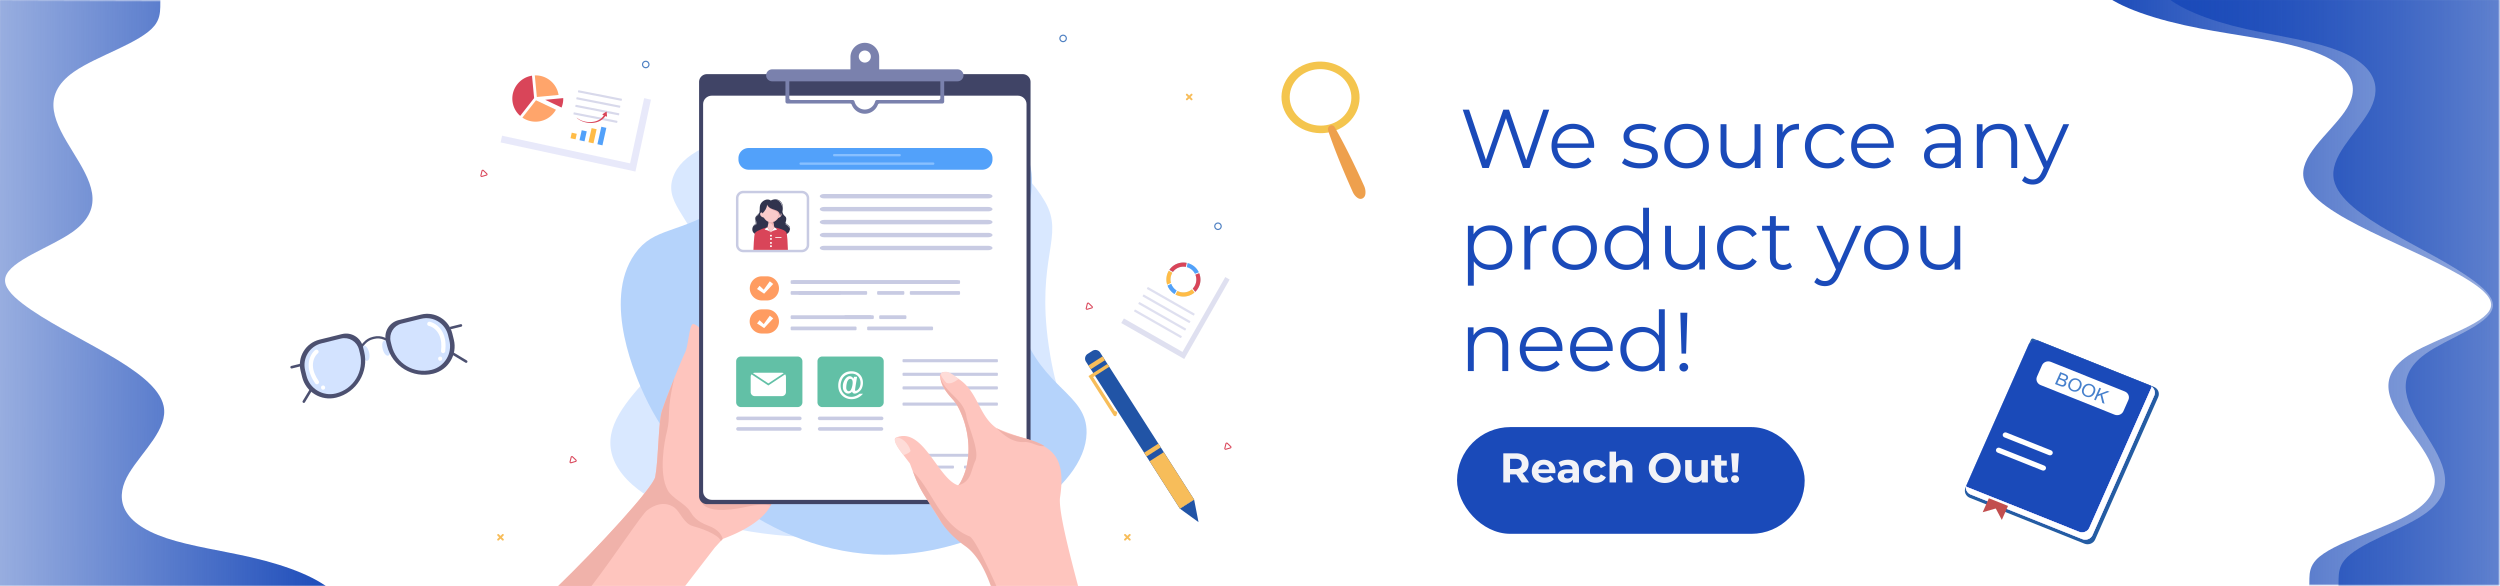 <svg width="1920" height="450" fill="none" xmlns="http://www.w3.org/2000/svg"><g filter="url(#a)"><path fill="#fff" d="M-1 0h1920v450H-1z"/></g><path d="m895.995 187.078-34.872 61.016 48.366 27.626 34.867-61.016-48.361-27.626Z" fill="#DFE0F0"/><path d="m396.394 54.193-11.921 55.213 103.549 22.346 11.922-55.213-103.55-22.346Z" fill="#E8E9FA"/><path d="M539.436 202.287c-4.664-33.307-29.641-44.188-22.767-65.553 12.493-38.834 106.66-39.106 122.03-39.15 49.865-.144 130.761-.377 163.922 57.359 15.28 26.606-7.029 42.412 2.732 110.165 5.794 40.222 14.135 45.079 10.018 62.822-12.434 53.569-103.578 74.418-116.567 77.389-97.236 22.244-220.172-8.767-229.49-59.18-8.335-45.088 79.373-77.784 70.122-143.852Z" fill="#D9E8FF"/><path d="M494.812 303.348c-5.407-11.77-32.976-71.778-7.285-108.345 14.898-21.206 33.678-14.558 70.122-38.24 49.615-32.239 42.707-62.688 78.318-81.03 47.428-24.43 127.01-5.099 150.262 38.24 22.485 41.903-23.625 76.564-1.822 138.389 16.406 46.52 50.671 50.039 50.088 80.12-.842 43.38-73.095 86.967-138.423 92.868-88.988 8.037-169.757-53.434-201.26-122.002Z" fill="#B5D3FB"/><path d="M651.732 291.124a6.09 6.09 0 0 1-.233.637 7.382 7.382 0 0 1-.907 1.619c-.812 1.135-1.943 2.127-3.282 3.006-.518.337-1.068.659-1.643.964-.556.294-1.14.574-1.744.835-2.45 1.078-5.209 1.895-7.922 2.517a76.813 76.813 0 0 1-8.183 1.377c-2.347.261-4.185.366-5.064.371-.275 0-.46-.005-.531-.019 1.34.778 1.045 3.499-.323 7.402v.005c-1.672 4.777-4.935 11.32-8.735 18.22-.503.907-1.012 1.818-1.529 2.735-3.643 6.463-7.633 13.072-11.124 18.704a663.112 663.112 0 0 1-9.527 14.948s.176.233.446.665c.333.527.817 1.363 1.311 2.46.071.152.143.309.213.475l.02.047c.09.204.176.423.261.646a21.503 21.503 0 0 1 .788 2.369l.01.029c.081.285.152.574.219.873.07.304.137.618.199.936.024.138.052.28.076.423a23.652 23.652 0 0 1 .309 3.171 21.965 21.965 0 0 1-.133 3.006 22.383 22.383 0 0 1-.784 3.87l-.033.114-.114.356-.019.062c-.048.157-.1.314-.157.47-.043.124-.085.252-.133.375a3.868 3.868 0 0 1-.081.228c-.047.119-.09.233-.138.352-.023.076-.056.147-.09.223a4.992 4.992 0 0 1-.176.427 18.52 18.52 0 0 1-.526 1.163c-.176.371-.366.742-.57 1.117-4.465 8.233-14.867 17.441-36.871 25.617l-1.411 1.544-4.698 5.147L525.455 451h-97.723c31.139-30.02 74.084-76.802 75.499-84.788 2.66-14.967 2.275-42.081 5.235-50.903 2.061-6.141 5.875-16.07 9.485-25.077 3.624-9.056 7.038-17.18 8.24-19.612.242-.494.471-1.092.679-1.776 1.881-6.077 2.717-18.775 5.106-19.895.712-.333 2.712.503 4.916 2.507a21.136 21.136 0 0 1 3.096 3.547c4.46 6.363 7.638 17.669 0 33.847a68.849 68.849 0 0 1-2.564 4.895s.57 8.063 2.564 10.628c.561.721 1.24 1.006 2.047.545 4.095-2.312 15.47-16.177 23.335-26.13a807.955 807.955 0 0 0 3.909-4.986c2.518-3.243 4.137-5.38 4.137-5.38s28.849-9.44 49.723-14.763c4.85-1.239 9.267-2.251 12.791-2.878 3.952-.697 6.787-.901 7.851-.379.204.099.389.223.565.379.694.594 1.169 1.591 1.335 2.878.58 4.549-2.707 12.773-13.892 20.143a56.128 56.128 0 0 1-3.658 2.218c-2.522 1.405-5.371 2.763-8.573 4.036a81.902 81.902 0 0 1-3.31 1.234 104.026 104.026 0 0 1-7.139 2.227s2.878-.17 7.139-.261c.37-.005.75-.014 1.14-.019a224.95 224.95 0 0 1 10.43.072c7.946.251 16.39 1.058 20.855 3.162.755.356 1.392.745 1.895 1.178.504.427.874.897 1.088 1.41.271.622.304 1.306.076 2.065Z" fill="#FEC5BE"/><path d="m555.012 413.919-1.411 1.544c-1.805-5.233-16.315-10.081-21.279-11.363-6.815-1.615-9.76-10.523-13.958-13.956-4.204-3.424-11.845-5.394-21.364 1.771-4.156 3.134-24.907 35.001-43.421 59.085h-25.847c31.139-30.02 74.084-76.802 75.499-84.788 2.66-14.967 2.275-42.081 5.235-50.903 2.061-6.141 5.875-16.07 9.485-25.077-6.489 26.278-2.504 28.519-5.933 41.9-1.596 6.23-6.455 31.378.812 44.45 3.486 6.283 13.566 10.129 17.279 16.34 2.009 3.361 5.054 7.602 13.784 10.764 8.15 2.963 10.563 7.584 11.119 10.233Z" fill="#F0B2AA"/><path d="M591.882 388.302c-3.712-1.069-9.581-1.026-18.599.943-37.188 8.121-35.413-6.907-35.413-6.907l22.357-16.118 31.204-1.112c1.584 2.52 6.553 11.949.451 23.194Z" fill="#F0B2AA"/><path d="M785.414 56.944h-242.47a6.051 6.051 0 0 0-6.051 6.05v318.142a6.05 6.05 0 0 0 6.051 6.05h242.47a6.051 6.051 0 0 0 6.052-6.05V62.995c0-3.342-2.71-6.051-6.052-6.051Z" fill="#404466"/><path d="M781.673 73.47H546.686c-3.7 0-6.699 2.931-6.699 6.548v297.32c0 3.617 2.999 6.549 6.699 6.549h234.987c3.7 0 6.699-2.932 6.699-6.549V80.018c0-3.617-2.999-6.549-6.699-6.549Z" fill="#fff"/><path d="M758.992 152.374H632.839c-1.791 0-3.242-.759-3.242-1.696 0-.937 1.451-1.696 3.242-1.696h126.153c1.791 0 3.242.759 3.242 1.696 0 .937-1.451 1.696-3.242 1.696ZM758.992 162.319H632.839c-1.791 0-3.242-.759-3.242-1.696 0-.936 1.451-1.695 3.242-1.695h126.153c1.791 0 3.242.759 3.242 1.695 0 .937-1.451 1.696-3.242 1.696ZM758.992 172.263H632.839c-1.791 0-3.242-.759-3.242-1.695 0-.937 1.451-1.696 3.242-1.696h126.153c1.791 0 3.242.759 3.242 1.696 0 .936-1.451 1.695-3.242 1.695ZM758.992 182.208H632.839c-1.791 0-3.242-.759-3.242-1.696 0-.936 1.451-1.695 3.242-1.695h126.153c1.791 0 3.242.759 3.242 1.695 0 .937-1.451 1.696-3.242 1.696ZM758.992 192.153H632.839c-1.791 0-3.242-.759-3.242-1.695 0-.937 1.451-1.696 3.242-1.696h126.153c1.791 0 3.242.759 3.242 1.696 0 .936-1.451 1.695-3.242 1.695Z" fill="#C8CBE3"/><path d="M588.974 230.766h-3.849c-5.126 0-9.281-4.154-9.281-9.279 0-5.124 4.155-9.279 9.281-9.279h3.849c5.126 0 9.281 4.155 9.281 9.279 0 5.125-4.155 9.279-9.281 9.279ZM588.974 256.146h-3.849a9.28 9.28 0 1 1 0-18.559h3.849c5.126 0 9.281 4.154 9.281 9.279s-4.156 9.28-9.281 9.28Z" fill="#FF9C61"/><path d="M609.536 218.066h126.979a.811.811 0 0 0 .811-.81v-1.258a.812.812 0 0 0-.811-.811H609.536a.81.81 0 0 0-.811.811v1.258c0 .447.363.81.811.81ZM699.551 226.404h36.964a.81.81 0 0 0 .81-.81v-1.258a.81.81 0 0 0-.81-.81h-36.964a.81.81 0 0 0-.811.81v1.258c0 .448.363.81.811.81ZM666.771 253.658h49.005a.81.81 0 0 0 .811-.81v-1.258a.81.81 0 0 0-.811-.81h-49.005a.81.81 0 0 0-.811.81v1.258c0 .448.364.81.811.81ZM674.428 226.404h19.293a.81.81 0 0 0 .811-.81v-1.258a.81.81 0 0 0-.81-.81h-19.294a.81.81 0 0 0-.811.81v1.258c0 .448.363.81.811.81ZM649.226 245.023h19.295a.81.81 0 0 0 .81-.81v-1.258a.81.81 0 0 0-.81-.811h-19.295a.81.81 0 0 0-.81.811v1.258c0 .447.363.81.81.81ZM613.953 226.404h51.197a.81.81 0 0 0 .811-.81v-1.258a.81.81 0 0 0-.811-.81h-51.197a.81.81 0 0 0-.81.81v1.258c0 .448.362.81.81.81Z" fill="#C8CBE3"/><path d="M735.004 218.066H608.026a.81.81 0 0 1-.811-.81v-1.258a.81.81 0 0 1 .811-.811h126.979a.81.81 0 0 1 .81.811v1.258a.81.81 0 0 1-.811.81ZM644.989 226.404h-36.963a.81.81 0 0 1-.811-.81v-1.258a.81.81 0 0 1 .811-.81h36.963a.81.81 0 0 1 .81.81v1.258a.81.81 0 0 1-.81.81ZM670.282 245.023h-62.256a.81.81 0 0 1-.811-.81v-1.258a.81.81 0 0 1 .811-.811h62.256a.81.81 0 0 1 .811.811v1.258a.81.81 0 0 1-.811.81ZM657.03 253.658h-49.004a.81.81 0 0 1-.811-.81v-1.258a.81.81 0 0 1 .811-.81h49.004a.81.81 0 0 1 .811.81v1.258a.81.81 0 0 1-.811.81ZM695.314 245.023H676.02a.81.81 0 0 1-.811-.81v-1.258a.81.81 0 0 1 .811-.811h19.294a.81.81 0 0 1 .811.811v1.258a.81.81 0 0 1-.811.81Z" fill="#C8CBE3"/><path d="m591.182 216.046-4.627 6.46-3.22-3.022-1.939 2.468 5.46 3.61 6.971-7.489-2.645-2.027ZM591.182 242.478l-4.627 6.46-3.22-3.022-1.939 2.468 5.46 3.61 6.971-7.489-2.645-2.027Z" fill="#fff"/><path d="M765.761 350.771h-66.269a.634.634 0 0 1-.634-.634v-.983c0-.35.284-.634.634-.634h66.269c.35 0 .633.284.633.634v.983c0 .35-.283.634-.633.634ZM765.761 359.81h-24.778a.633.633 0 0 1-.634-.633v-.984c0-.35.284-.634.634-.634h24.778c.35 0 .634.284.634.634v.984c0 .35-.284.633-.634.633ZM731.992 359.81h-13.784a.633.633 0 0 1-.633-.633v-.984c0-.35.284-.634.633-.634h13.784c.351 0 .634.284.634.634v.984c0 .35-.283.633-.634.633ZM765.76 368.909h-13.783a.633.633 0 0 1-.634-.633v-.984c0-.35.284-.634.634-.634h13.783c.351 0 .634.284.634.634v.984c0 .35-.283.633-.634.633Z" fill="#C8CBE3"/><path d="M674.985 312.643h-43.46a3.709 3.709 0 0 1-3.709-3.708v-31.424a3.709 3.709 0 0 1 3.709-3.708h43.46a3.708 3.708 0 0 1 3.708 3.708v31.424a3.708 3.708 0 0 1-3.708 3.708ZM612.538 312.643h-43.459a3.708 3.708 0 0 1-3.708-3.708v-31.424a3.708 3.708 0 0 1 3.708-3.708h43.459c2.049 0 3.71 1.66 3.71 3.708v31.424a3.709 3.709 0 0 1-3.71 3.708Z" fill="#62C0A6"/><path d="M765.725 278.213H693.81a.67.67 0 0 1-.669-.67v-1.04c0-.369.299-.669.669-.669h71.915c.37 0 .669.3.669.669v1.04a.67.67 0 0 1-.669.67ZM765.725 288.658H693.81a.67.67 0 0 1-.669-.67v-1.04c0-.369.299-.669.669-.669h71.915c.37 0 .669.3.669.669v1.04a.67.67 0 0 1-.669.67ZM765.725 299.103H693.81a.67.67 0 0 1-.669-.67v-1.039c0-.37.299-.67.669-.67h71.915c.37 0 .669.3.669.67v1.039a.67.67 0 0 1-.669.67ZM765.725 311.552H693.81a.67.67 0 0 1-.669-.67v-1.04c0-.37.299-.669.669-.669h71.915c.37 0 .669.299.669.669v1.04a.67.67 0 0 1-.669.67ZM614.306 322.687h-47.567a1.368 1.368 0 0 1 0-2.736h47.567a1.369 1.369 0 0 1 0 2.736ZM614.306 330.792h-47.567a1.369 1.369 0 0 1 0-2.737h47.567a1.369 1.369 0 0 1 0 2.737ZM677.037 322.687h-47.566a1.368 1.368 0 0 1 0-2.736h47.566a1.369 1.369 0 1 1 0 2.736ZM677.037 330.792h-47.566a1.369 1.369 0 0 1 0-2.737h47.566a1.37 1.37 0 0 1 0 2.737Z" fill="#C8CBE3"/><path d="m590.077 294.455-11.833-7.839a3.093 3.093 0 0 1 1.41-.337H600.5c.509 0 .987.121 1.411.337l-11.834 7.839Z" fill="#fff"/><path d="M603.621 289.399v11.704a3.12 3.12 0 0 1-3.121 3.121h-20.846a3.121 3.121 0 0 1-3.122-3.121v-11.704a3.1 3.1 0 0 1 .645-1.897l12.9 8.545 12.9-8.545a3.1 3.1 0 0 1 .644 1.897ZM653.224 299.781c-1.672 1.728-3.482-.138-3.287-2.232 0-1.002.142-2.103.432-3.31.052-.285.123-.574.223-.859.209-.608.522-1.183.907-1.619.751-.855 1.772-1.178 2.817-.162 1.23 1.762.071 6.643-1.092 8.182Zm-7.557-2.431c-.219-1.829.071-3.875 1.03-6.003a7.458 7.458 0 0 1 3.871-3.698 8.47 8.47 0 0 1 3.344-.665c5.7-.3 8.378 5.798 6.251 10.498-.666 1.282-2 3.025-3.42 2.541-.413-.095 1.515-10.214 1.482-10.613h-2.428l-.223 1.406c-1.282-1.762-2.659-2.171-3.918-1.757-2.37.764-4.312 4.416-4.346 7.327-.004.189 0 .375.015.555-.319 4.293 3.975 7.242 7.043 3.865 1.392 3.59 6.474-.109 7.414-2.483 1.681-3.314 1.149-8.2-1.496-10.703-2.674-2.953-8.316-3.205-11.613-1.149l-.019.014c-3.149 1.923-4.929 5.75-4.887 9.549-.014.756.038 1.472.157 2.151 1.439 8.951 12.838 11.387 18.818 4.227h-2.551c-6.658 5.076-13.764 1.377-14.524-5.062Z" fill="#fff"/><path d="M722.173 75.307a1.48 1.48 0 0 1-1.482 1.482h-47.159c-.698 0-1.278.493-1.448 1.168-.893 3.537-4.094 6.154-7.903 6.154a8.148 8.148 0 0 1-7.904-6.154c-.171-.675-.75-1.168-1.449-1.168H607.67a1.48 1.48 0 0 1-1.482-1.482V62.448h115.985v12.86Zm-57.992-36.492a4.625 4.625 0 1 1 0 9.25 4.625 4.625 0 1 1 0-9.25Zm75.689 18.13a4.602 4.602 0 0 0-4.508-3.685h-60.153v-9.345c0-6.087-4.94-11.026-11.028-11.026-6.094 0-11.029 4.938-11.029 11.026v9.345h-60.158a4.6 4.6 0 0 0-4.593 4.596 4.593 4.593 0 0 0 4.593 4.592h10.23v15.59c0 .821.66 1.481 1.483 1.481h48.098c.613 0 1.159.384 1.378.96a10.7 10.7 0 0 0 9.998 6.876c4.203-.001 7.846-2.427 9.594-5.955.147-.3.28-.609.398-.922.219-.575.77-.959 1.383-.959h48.099a1.48 1.48 0 0 0 1.482-1.481v-15.59h10.225a4.594 4.594 0 0 0 4.508-5.503Z" fill="#7A81AD"/><path d="M619.554 188.083a3.75 3.75 0 0 1-3.743 3.742H570.87a3.748 3.748 0 0 1-3.743-3.742v-35.898a3.747 3.747 0 0 1 3.743-3.742h44.941a3.75 3.75 0 0 1 3.743 3.742v35.898Zm-3.743-41.554H570.87a5.665 5.665 0 0 0-5.661 5.656v35.898c0 3.12 2.541 5.655 5.661 5.655h44.941a5.66 5.66 0 0 0 5.656-5.655v-35.898a5.66 5.66 0 0 0-5.656-5.656Z" fill="#C8CBE3"/><path d="M606.35 175.946c-.594-3.291-3.078-2.825-3.159-4.359 1.207 1.377 3.553 1.975 3.159 4.359Zm-27.704-1.885c.56-.907 1.434-1.396 2.032-2.028.271-.371.095-1.006-.128-1.804-1.04-2.973.157-3.676 2.294-5.893a4.393 4.393 0 0 1-.204.356 3.374 3.374 0 0 1-.893.931c-2.678 1.928-.452 4.981-.722 6.187-.19.869-1.472 1.021-2.379 2.251Zm20.546-19.122c1.767 1.609 1.805 4.036 1.601 5.95.204-3.239-1.192-6.278-4.398-7.384.902.166 1.861.579 2.797 1.434Zm5.457 17.436c-.588-.427-1.111-.821-1.396-1.306 1.99-6.097-1.648-3.932-2.341-8.48.365-2.574.892-5.632-1.487-7.907-2.275-2.136-5.244-1.904-7.434-.626-2.749-2.071-6.658.075-7.931 2.815-.912 1.909-.361 4.478-.898 6.572-.978 1.244-3.116 2.897-3.31 4.207-.123.917.147 1.89.366 2.669.275 1.078.494 1.415-.304 1.942-2.465 1.51-3.092 5.48-.299 7.218.152.095.313.185.489.266.864.47 1.643.664 1.643.664h20.751a7.893 7.893 0 0 0 1.762-.75c1.007-.574 1.985-1.439 2.109-2.545 1.101-2.669-.385-3.761-1.72-4.739Z" fill="#30334D"/><path d="M605.117 191.907c-.324-.043-26.485-.022-26.485-.022s.419-11.81 1.192-13.001c.638-.981 3.148-2.182 5.214-3.007 1.08-.43 3.491-1.127 4.35-1.31 2.723-.102 6.669-.039 9.436 1.039 2.055.629 4.27 1.557 5.038 2.748.787 1.212 1.117 8.931 1.255 13.553Z" fill="#D94559"/><path d="M591.349 186.571c-.014-.965 1.501-.965 1.487 0 .014.965-1.501.965-1.487 0ZM591.349 189.061c-.014-.964 1.501-.964 1.487 0 .014.965-1.501.965-1.487 0ZM591.349 181.01c-.014-.965 1.501-.965 1.487 0 .014.964-1.501.964-1.487 0ZM591.349 183.5c-.014-.964 1.501-.964 1.487 0 .014.965-1.501.965-1.487 0ZM599.892 182.782h-4.236a.315.315 0 1 1 0-.63h4.236c.408-.006.41.636 0 .63ZM589.414 174.566c-.927.47-1.74 1.019-2.116 1.798 1.915.483 3.328.686 4.712 2.099l-2.596-3.897Z" fill="#fff"/><path d="M594.632 174.566c.927.47 1.713 1.019 2.089 1.798-1.914.483-3.328.686-4.712 2.099l2.623-3.897Z" fill="#fff"/><path d="M594.632 174.566c-.019.346-2.601 3.933-2.601 3.933l-2.617-3.933c.223-.923.918-3.733 1.051-4.626l3.224.065.021.155.922 4.406Z" fill="#F9CBCB"/><path d="M594.651 174.576c-.018.346-1.264-1.623-1.849-2.414-.549-.739-1.833-.871-2.592-.863l.254-1.323 3.225.066.021.118.941 4.416Z" fill="#EBB0B0"/><path d="m586.516 164.503.819 2.654-.082-.005-.005-.015c-4.165-.158-4.478-4.505-1.626-3.996.106.505.547.936.894 1.362ZM597.343 167.475c-.101.025-.198.036-.313.058.007-.001.479-2.412.497-2.498.286-.447.527-.939.73-1.468 2.473-.778 3.085 2.96-.914 3.908Z" fill="#F9CBCB"/><path d="M598.864 163.157c-.279 6.981-8.121 10.856-12.288 3.929-6.042-11.11 11.521-17.388 12.288-3.929Z" fill="#F9CBCB"/><path d="M599.301 160.184c-2.114-1.818-3.737-4.968-7.33-4.71 1.765.142 3.332 1.031 4.453 2.378-1.614-.246-7.344-.711-7.344-.711 1.638 4.862 7.574 3.708 8.967 7.404-.65 3.429-3.255 6.322-6.374 6.218 4.028.429 7.639-4.19 7.15-8.627l.478-1.952Z" fill="#EBB0B0"/><path d="M585.563 163.953c1.874-1.978 3.459-4.076 3.517-6.812 2.832 5.511 9.65 2.312 9.95 8.715.839-.907.974-4.544.601-6.243-.379-1.727-5.809-5.133-6.716-5.325-2.74-.092-4.882.811-6.884 1.633l-1.107 2.808s-.326 3.399.639 5.224Z" fill="#30334D"/><path d="M754.428 130.346H574.932a7.805 7.805 0 0 1-7.806-7.804v-1.052a7.805 7.805 0 0 1 7.806-7.804h179.496a7.805 7.805 0 0 1 7.806 7.804v1.052a7.805 7.805 0 0 1-7.806 7.804Z" fill="#52A1FA"/><path d="M690.968 120.066H640.62a.836.836 0 0 1-.837-.836v-.113c0-.462.374-.836.837-.836h50.348c.462 0 .837.374.837.836v.113a.836.836 0 0 1-.837.836ZM716.757 126.561H614.831a.836.836 0 0 1-.837-.836v-.113c0-.461.374-.835.837-.835h101.926c.463 0 .837.374.837.835v.113a.836.836 0 0 1-.837.836Z" fill="#88C0FF"/><path d="M814.09 382.209c3.617-23.861-1.842-33.567-12.414-39.54-3.021-1.7-6.454-3.101-10.211-4.44a177.637 177.637 0 0 0-3.092-1.069 633.06 633.06 0 0 0-3.515-1.168c-6.018-1.975-12.624-4.112-19.525-7.179l-.019-.01-.01-.009c-6.35-4.44-9.851-10.76-13.256-17.242-.414-.793-.826-1.585-1.244-2.379-1.825-3.461-3.715-6.904-6.09-10.071a35.792 35.792 0 0 0-1.932-2.379c-1.986-2.256-4.303-4.322-7.134-6.078a8.649 8.649 0 0 0-.281-.176c-.812-.522-1.714-1.163-2.664-1.809-1.344-.907-2.793-1.819-4.256-2.379-1.714-.66-3.453-.845-5.073 0a1.724 1.724 0 0 0-.198.105 4.305 4.305 0 0 0-.352.218l-.005.009c-.613.646-.869 1.335-.921 2.047-.1 1.425.607 2.949.869 4.478a20.497 20.497 0 0 0 1.472 3.585 26.722 26.722 0 0 0 1.401 2.379c1.772 2.697 3.957 5.123 6.046 7.616.48.57.95 1.14 1.411 1.719.195.247.39.489.575.736a38.782 38.782 0 0 1 1.581 2.194c.034.062.062.124.095.185.437.869.865 1.747 1.278 2.635l.024.043c2.893 6.24 5.091 12.921 6.274 19.735.836 4.824 1.164 9.71.874 14.554a52.313 52.313 0 0 1-1.302 9.041c-.042.19-.085.38-.137.565-.019.085-.038.176-.062.261-.119.48-.242.954-.38 1.425a48.835 48.835 0 0 1-2.256 6.329c-.475.926-.945 2.166-1.486 3.324-.424.893-.888 1.733-1.435 2.356-.332.379-.698.674-1.097.845-4.926-1.639-9.428-6.824-13.95-12.854a231.244 231.244 0 0 1-1.662-2.251c-1.638-2.241-3.287-4.544-4.959-6.79-.569-.76-1.139-1.51-1.709-2.251-7.243-9.336-15.142-16.772-25.292-12.403-.703.295-.931.959-.817 1.875.347 2.65 3.596 7.423 6.668 11.558 1.962 2.631 3.848 5.005 4.878 6.42.741 1.971 1.463 3.937 2.204 5.884l.038.094c.409 1.073.822 2.142 1.25 3.201 1.096 2.754 2.265 5.47 3.59 8.12v.005a69.35 69.35 0 0 0 2.693 4.924l.033.052a58.005 58.005 0 0 0 3.154 4.696v.005c.195.313.385.622.57.935a353.25 353.25 0 0 1 1.999 3.3c.642 1.069 1.278 2.142 1.915 3.21 2.284 3.818 4.579 7.617 7.072 11.24v.005c4.787 7.023 13.237 10.076 19.767 15.622 9.557 8.12 15.456 21.463 19.217 33.738h65.916c-6.75-25.461-15.354-58.553-14.128-68.791Z" fill="#FEC5BE"/><path d="M701.277 362.107c.005.042.013.083.021.128a44.28 44.28 0 0 0-.363-.407c.172.055.36.149.342.279ZM765.66 451h-4.383c-4.199-12.099-10.483-24.896-19.935-31.558-7.005-4.943-13.228-10.775-18.024-17.802v-.005c-2.2-3.779-4.626-7.503-7.072-11.24-.694-1.068-1.392-2.136-2.09-3.21a289.257 289.257 0 0 1-2.119-3.3 164.695 164.695 0 0 1-3.429-5.636l-.033-.052a108.576 108.576 0 0 1-2.693-4.924v-.005c-1.358-2.645-2.575-5.342-3.59-8.12a52.495 52.495 0 0 1-.993-2.911c6.174 6.14 10.758 13.937 15.502 21.648a247.756 247.756 0 0 0 2.057 3.3c6.422 10.181 13.574 19.773 25.567 24.688 3.372.74 13.075 20.845 21.235 39.127ZM749.03 353.925c-3.57 7.739-3.052 15.961-12.838 18.69 11.921-16.736 9.138-48.439-3.909-65.264-4.673-4.872-9.342-10.729-10.123-17.506 4.137 12.592 17.768 16.325 20.017 29.781 1.236 7.7 10.423 26.56 6.853 34.299ZM802.255 342.646c-6.081.397-8.777-2.871-14.869-3.185-9.072.788-16.068-4.66-22.08-10.667 11.239 7.001 25.775 6.836 36.949 13.852Z" fill="#F0B2AA"/><path d="M699.289 346.09c.119 1.645-5.383 3.464-5.383 3.464-16.358-19.475 2.217-15.335 5.383-3.464ZM736.174 291.079c-2.467 1.857-6.554 4.476-9.446 2.847-1.465-1.61-4.865-5.632-3.903-7.321 3.836-2.564 7.289-.526 13.349 4.474Z" fill="#FEDCD8"/><path d="m844.932 270.767 72.148 112.902-10.927 6.98-72.148-112.902a4.32 4.32 0 0 1 1.314-5.969l3.64-2.326a4.327 4.327 0 0 1 5.973 1.315Z" fill="#2154A6"/><path d="m920.462 400.999-14.309-10.35 10.927-6.98 3.382 17.33Z" fill="#2154A6"/><path d="m851.912 281.693-1.397-2.185-12.384 7.911-2.183 1.396 19.314 30.229a1.302 1.302 0 0 0 1.795.394c.476-.306.68-.873.555-1.395l.069-.031c.403-.257.417-.955.033-1.558-.389-.603-1.027-.885-1.43-.627l-16.756-26.223 12.384-7.911ZM893.807 347.249l23.274 36.42-10.927 6.98-23.274-36.42 10.927-6.98ZM889.615 340.693l1.865 2.914-10.927 6.981-1.865-2.914 10.927-6.981ZM846.792 273.68l1.864 2.914-10.927 6.981-1.864-2.914 10.927-6.981Z" fill="#F7BD5A"/><path d="m483.91 125.454-103.55-22.347 11.922-55.213 103.549 22.347-11.921 55.213Z" fill="#fff"/><path d="M413.017 93.362c-4.209.4-8.363-.676-11.813-3.043l10.444-13.308 15.311 7.247a17.938 17.938 0 0 1-5.271 5.885 17.92 17.92 0 0 1-8.671 3.219ZM412.302 74.494l-1.58-16.588c8.999-.32 16.867 6.146 18.253 15l-16.673 1.588Z" fill="#FFA56B"/><path d="m418.71 76.653 13.847-1.319a17.653 17.653 0 0 1-1.288 7.263l-12.559-5.944ZM399.502 88.997c-3.416-2.992-5.517-7.085-5.951-11.635-.895-9.397 5.771-17.811 15.025-19.252l1.642 17.232-10.716 13.655Z" fill="#D94559"/><path d="m477.057 77.418-32.914-6.466a.356.356 0 0 1-.282-.418l.181-.92a.356.356 0 0 1 .418-.281l32.915 6.466a.356.356 0 0 1 .281.418l-.181.92a.356.356 0 0 1-.418.28ZM475.8 82.76l-32.915-6.466a.356.356 0 0 1-.281-.418l.181-.92a.357.357 0 0 1 .418-.281l32.916 6.466a.356.356 0 0 1 .28.418l-.18.92a.357.357 0 0 1-.419.28ZM475.014 88.573 442.1 82.107a.357.357 0 0 1-.282-.418l.181-.92a.356.356 0 0 1 .418-.282l32.915 6.466a.355.355 0 0 1 .281.418l-.181.92a.356.356 0 0 1-.418.282ZM473.6 94.385l-32.914-6.466a.355.355 0 0 1-.281-.418l.18-.92a.357.357 0 0 1 .419-.28l32.915 6.465a.356.356 0 0 1 .28.419l-.18.92a.357.357 0 0 1-.419.28Z" fill="#D8D9EB"/><path d="m442.015 107.017-3.861-.86.948-4.258 3.862.86-.949 4.258Z" fill="#FFBC47"/><path d="m448.904 108.55-3.861-.86 1.709-7.673 3.861.859-1.709 7.674Z" fill="#52A1FA"/><path d="m455.793 110.083-3.86-.859 2.414-10.841 3.86.859-2.414 10.841Z" fill="#FFBC47"/><path d="m462.682 111.617-3.861-.859 2.991-13.428 3.861.86-2.991 13.427Z" fill="#52A1FA"/><path d="m466.197 89.25-.249-3.203a.294.294 0 0 0-.459-.22l-2.66 1.81a.292.292 0 0 0 .038.505l.853.408a9.41 9.41 0 0 1-1.346 1.735 10.309 10.309 0 0 1-2.299 1.748c-1.7.957-3.654 1.488-5.637 1.66a17.437 17.437 0 0 1-5.963-.534 15.716 15.716 0 0 1-2.829-1.054 12.762 12.762 0 0 1-2.547-1.633l-.105.007.005.107a12.983 12.983 0 0 0 2.508 1.784c.902.497 1.857.9 2.841 1.217 1.969.63 4.053.921 6.136.845a16.153 16.153 0 0 0 3.107-.414 13.627 13.627 0 0 0 2.976-1.07 11.447 11.447 0 0 0 2.636-1.812 10.618 10.618 0 0 0 1.702-2.019l.871.418a.294.294 0 0 0 .421-.286Z" fill="#D94559"/><path d="m908.157 270.278-48.362-27.626 34.872-61.017 48.361 27.627-34.871 61.016Z" fill="#fff"/><path d="m903.619 223.081-1.564 2.735a13.119 13.119 0 0 1-5.389-6.449l2.858-1.356a9.932 9.932 0 0 0 4.095 5.07Z" fill="#BADDDE"/><path d="m903.619 223.081-1.564 2.735a13.119 13.119 0 0 1-5.389-6.449l2.858-1.356a9.932 9.932 0 0 0 4.095 5.07Z" fill="#52A1FA"/><path d="m899.284 217.252-2.883 1.367a12.994 12.994 0 0 1 1.245-10.689l2.748 1.57a9.912 9.912 0 0 0-1.11 7.752Z" fill="#D1ECED"/><path d="m899.284 217.252-2.883 1.367a12.994 12.994 0 0 1 1.245-10.689l2.748 1.57a9.912 9.912 0 0 0-1.11 7.752Z" fill="#FFBC47"/><path d="M910.719 204.967c-3.756-.723-7.647.8-9.886 3.877l-2.757-1.575a12.862 12.862 0 0 1 5.866-4.692 13.061 13.061 0 0 1 7.411-.695l-.634 3.085Z" fill="#BADDDE"/><path d="M910.719 204.967c-3.756-.723-7.647.8-9.886 3.877l-2.757-1.575a12.862 12.862 0 0 1 5.866-4.692 13.061 13.061 0 0 1 7.411-.695l-.634 3.085Z" fill="#D94559"/><path d="M920.244 221.193a12.89 12.89 0 0 1-2.317 2.961l-1.911-2.559a9.923 9.923 0 0 0 1.48-1.972 9.907 9.907 0 0 0 .551-8.665l2.942-1.141a13.158 13.158 0 0 1 .958 5.491 12.852 12.852 0 0 1-1.703 5.885Z" fill="#BADDDE"/><path d="M920.244 221.193a12.89 12.89 0 0 1-2.317 2.961l-1.911-2.559a9.923 9.923 0 0 0 1.48-1.972 9.907 9.907 0 0 0 .551-8.665l2.942-1.141a13.158 13.158 0 0 1 .958 5.491 12.852 12.852 0 0 1-1.703 5.885Z" fill="#D94559"/><path d="M917.339 224.683a12.996 12.996 0 0 1-6.981 2.987 13.04 13.04 0 0 1-7.619-1.463l1.564-2.735c3.622 1.88 8.086 1.345 11.135-1.33l1.901 2.541Z" fill="#D1ECED"/><path d="M917.339 224.683a12.996 12.996 0 0 1-6.981 2.987 13.04 13.04 0 0 1-7.619-1.463l1.564-2.735c3.622 1.88 8.086 1.345 11.135-1.33l1.901 2.541Z" fill="#FFBC47"/><path d="m920.67 209.096-2.951 1.145a9.876 9.876 0 0 0-4.534-4.45 9.81 9.81 0 0 0-1.702-.643l.634-3.091c1.059.274 2.081.682 3.048 1.216.056.031.116.064.171.097a13.014 13.014 0 0 1 5.334 5.726Z" fill="#D1ECED"/><path d="m920.67 209.096-2.951 1.145a9.876 9.876 0 0 0-4.534-4.45 9.81 9.81 0 0 0-1.702-.643l.634-3.091c1.059.274 2.081.682 3.048 1.216.056.031.116.064.171.097a13.014 13.014 0 0 1 5.334 5.726Z" fill="#52A1FA"/><path d="m916.424 242.262-35.39-20.215a.426.426 0 0 1-.157-.581l.439-.771a.429.429 0 0 1 .583-.159l35.39 20.215a.428.428 0 0 1 .157.582l-.439.771a.43.43 0 0 1-.583.158ZM913.134 248.018l-35.39-20.214a.425.425 0 0 1-.157-.582l.44-.771a.426.426 0 0 1 .583-.158l35.385 20.214a.426.426 0 0 1 .162.582l-.44.771a.429.429 0 0 1-.583.158ZM909.845 253.775l-35.39-20.215a.425.425 0 0 1-.157-.582l.44-.771a.426.426 0 0 1 .583-.158l35.385 20.215a.424.424 0 0 1 .161.581l-.444.771a.422.422 0 0 1-.578.159ZM906.556 259.531l-35.39-20.215a.423.423 0 0 1-.157-.581l.44-.771a.426.426 0 0 1 .582-.159l35.386 20.215a.428.428 0 0 1 .161.581l-.444.771a.421.421 0 0 1-.578.159Z" fill="#DFE0F0"/><path d="m834.643 237.016.037.045a.213.213 0 0 0 .213.052l3.465-1.01a.216.216 0 0 0 .148-.158.212.212 0 0 0-.06-.21l-2.605-2.495a.22.22 0 0 0-.365.107l-.856 3.504a.209.209 0 0 0 .023.165Zm4.534-1.664a1.032 1.032 0 0 1-.592 1.534l-3.465 1.01a1.024 1.024 0 0 1-1.004-.246 1.03 1.03 0 0 1-.291-.992l.86-3.505c.088-.363.356-.643.712-.747a1.019 1.019 0 0 1 1.004.246l2.609 2.494c.065.063.121.132.167.206ZM438.232 354.91l.037.045a.21.21 0 0 0 .212.051l3.464-1.01a.215.215 0 0 0 .152-.158.213.213 0 0 0-.062-.209l-2.607-2.495a.214.214 0 0 0-.213-.052.215.215 0 0 0-.151.158l-.857 3.505a.213.213 0 0 0 .025.165Zm4.535-1.664c.143.231.189.511.122.786-.09.363-.356.642-.715.747l-3.464 1.01c-.36.105-.735.013-1.005-.246a1.022 1.022 0 0 1-.29-.992l.857-3.505c.089-.363.357-.642.715-.747.36-.105.735-.012 1.004.246l2.608 2.494c.065.063.122.133.168.207ZM369.754 134.999l.037.045a.215.215 0 0 0 .213.052l3.464-1.01a.217.217 0 0 0 .151-.158.216.216 0 0 0-.061-.21l-2.608-2.495a.213.213 0 0 0-.212-.052.216.216 0 0 0-.151.158l-.857 3.505a.214.214 0 0 0 .024.165Zm4.535-1.664c.144.231.189.511.122.786a1.024 1.024 0 0 1-.715.747l-3.464 1.01a1.024 1.024 0 0 1-1.005-.245 1.024 1.024 0 0 1-.289-.993l.857-3.505c.089-.363.356-.642.715-.746a1.023 1.023 0 0 1 1.004.245l2.607 2.494c.066.063.122.133.168.207ZM941.095 344.531l.037.045a.21.21 0 0 0 .212.051l3.461-1.01a.213.213 0 0 0 .152-.158.208.208 0 0 0-.06-.21l-2.609-2.494a.215.215 0 0 0-.213-.052.204.204 0 0 0-.148.158l-.86 3.505a.222.222 0 0 0 .028.165Zm4.533-1.664c.144.231.19.511.12.785a1.022 1.022 0 0 1-.712.748l-3.465 1.01a1.021 1.021 0 0 1-1.004-.246 1.018 1.018 0 0 1-.291-.992l.856-3.505c.092-.363.356-.642.717-.747.36-.104.735-.013 1.004.246l2.609 2.494c.064.063.12.133.166.207Z" fill="#D94559"/><path d="m914.356 74.495 1.272-1.274a.74.74 0 1 0-1.046-1.047l-1.277 1.274-1.272-1.274a.744.744 0 0 0-1.05 0 .744.744 0 0 0 0 1.047l1.277 1.274-1.272 1.272a.735.735 0 0 0 0 1.047.733.733 0 0 0 .523.217.732.732 0 0 0 .522-.217l1.272-1.272 1.273 1.272a.732.732 0 0 0 .522.217c.19 0 .38-.072.528-.217a.744.744 0 0 0 0-1.047l-1.272-1.272ZM385.425 412.632l1.275-1.274a.74.74 0 0 0-1.047-1.047l-1.275 1.274-1.274-1.274a.742.742 0 0 0-1.048 1.047l1.275 1.274-1.273 1.272a.74.74 0 1 0 1.048 1.047l1.272-1.271 1.272 1.271a.739.739 0 1 0 1.048-1.047l-1.273-1.272ZM866.873 412.632l1.277-1.274a.744.744 0 0 0 0-1.047.744.744 0 0 0-1.05 0l-1.272 1.274-1.277-1.274a.738.738 0 0 0-1.045 0 .735.735 0 0 0 0 1.047l1.272 1.274-1.272 1.272a.744.744 0 0 0 0 1.047.738.738 0 0 0 .522.217c.19 0 .38-.072.528-.217l1.272-1.271 1.272 1.271a.733.733 0 0 0 .523.217c.19 0 .379-.072.523-.217a.737.737 0 0 0 0-1.047l-1.273-1.272Z" fill="#F7BD5A"/><path d="M935.409 171.767a2.002 2.002 0 0 0-1.999 1.999c0 1.103.898 2 1.999 2a2.002 2.002 0 0 0 1.998-2 2.001 2.001 0 0 0-1.998-1.999Zm0 4.91a2.914 2.914 0 0 1-2.91-2.911 2.913 2.913 0 0 1 2.91-2.91 2.913 2.913 0 0 1 2.91 2.91 2.914 2.914 0 0 1-2.91 2.911ZM816.472 27.502a2.002 2.002 0 0 0-1.999 2c0 1.102.898 1.999 1.999 1.999a2.001 2.001 0 0 0 1.998-2c0-1.102-.897-1.999-1.998-1.999Zm0 4.91a2.913 2.913 0 0 1-2.91-2.91 2.913 2.913 0 0 1 2.91-2.91 2.913 2.913 0 0 1 2.91 2.91 2.913 2.913 0 0 1-2.91 2.91ZM495.939 47.53c-1.103 0-2 .897-2 2 0 1.102.897 1.999 2 1.999 1.102 0 2-.897 2-2 0-1.102-.898-1.999-2-1.999Zm0 4.91a2.914 2.914 0 0 1-2.911-2.91 2.914 2.914 0 0 1 2.911-2.91 2.914 2.914 0 0 1 2.911 2.91 2.914 2.914 0 0 1-2.911 2.91Z" fill="#4E80C2"/><path d="m1600.83 417.529-87.97-35.172c-3.21-1.283-4.72-4.795-3.37-7.844l50.34-113.714c.29-.664 1.1-.976 1.8-.697l92.51 36.989c3.21 1.283 4.71 4.795 3.37 7.845l-48.43 109.395c-1.35 3.05-5.04 4.482-8.25 3.198Z" fill="#245CA3"/><path d="M1607.04 410.932c-1.29 2.922-4.85 4.287-7.94 3.05l-85.54-34.192-.01-.003c-.1-.039-.19-.081-.28-.122a4.209 4.209 0 0 1-.25-.115c-.06-.035-.13-.07-.19-.105-.06-.035-.12-.067-.17-.098a5.763 5.763 0 0 1-.85-.621c-.06-.051-.13-.11-.19-.164a5.544 5.544 0 0 1-.5-.545 5.048 5.048 0 0 1-.42-.577c-.04-.069-.09-.135-.12-.206-.04-.069-.08-.137-.11-.207-.04-.067-.08-.133-.11-.198-.06-.15-.13-.302-.18-.455a3.739 3.739 0 0 1-.15-.452l-.06-.228c-.01-.077-.03-.157-.04-.234a1.877 1.877 0 0 1-.04-.232l-.03-.239c-.02-.232-.03-.467-.02-.702v-.022c.02-.39.07-.781.17-1.169.08-.28.17-.556.29-.831l6.26-14.136 41.14-92.973c1.3-2.921 4.85-4.288 7.94-3.055l85.54 34.193c.44.177.85.401 1.22.659v-.002l.02.021c.09.06.17.12.26.184.1.084.21.17.31.26.12.106.24.22.35.342.06.058.12.12.17.18.1.125.21.249.3.38.05.067.1.134.14.2.05.066.09.136.13.2.09.134.17.276.24.422.03.069.06.14.1.216l.09.22c.03.072.06.145.08.221.03.076.06.152.08.227l.06.231c.06.229.11.461.14.7 0 .077.01.156.02.237.01.077.01.156.01.235.01.081.01.156 0 .233 0 .244-.02.486-.05.73-.01.045-.01.091-.02.14l-.03.15c-.02.064-.02.126-.04.189l-.06.235-.06.198-.09.244c-.04.09-.07.181-.11.274l-47.4 107.112Z" fill="#fff"/><path d="M1604.62 405.336c-1.3 2.929-4.85 4.303-7.94 3.07l-85.55-34.193a6.27 6.27 0 0 1-1.21-.657c-.02.119-.04.239-.05.361.02-.238.06-.48.12-.721.01-.049.04-.128.05-.177l6.54-14.935 41.26-93.241c1.3-2.929 4.85-4.303 7.94-3.07l85.55 34.193.01.006c.81.326 1.19 1.21.85 1.979l-47.57 107.385Z" fill="#1A4AB9"/><path d="M1607.04 410.932c-1.29 2.922-4.85 4.287-7.94 3.05l-85.54-34.192-.01-.003c-.1-.039-.19-.081-.28-.122a4.209 4.209 0 0 1-.25-.115c-.06-.035-.13-.07-.19-.105-.06-.035-.12-.067-.17-.098a5.763 5.763 0 0 1-.85-.621c-.06-.051-.13-.11-.18-.164a4.633 4.633 0 0 1-.51-.545 6.491 6.491 0 0 1-.42-.577c-.04-.069-.09-.135-.12-.206-.04-.069-.08-.137-.11-.207-.04-.067-.07-.133-.11-.198-.06-.15-.13-.302-.18-.455a3.739 3.739 0 0 1-.15-.452l-.06-.228c-.01-.077-.03-.157-.04-.234a1.877 1.877 0 0 1-.04-.232l-.01-.097a1.238 1.238 0 0 1-.02-.191c-.01-.073-.01-.149-.02-.224v-.451l.01-.11c0-.078.01-.159.02-.238.01-.121.03-.241.05-.36.37.254.77.479 1.21.657l85.55 34.192c3.09 1.234 6.64-.133 7.93-3.054l47.4-107.11c.19-.423.31-.857.39-1.291l.28.204c.11.087.21.173.31.261.12.106.24.22.35.342.06.058.12.12.17.18.1.125.21.249.3.38.05.067.1.134.14.2.05.066.09.136.13.2.09.134.17.276.24.422.03.069.06.14.1.216.03.074.06.142.09.22.03.072.06.145.08.221.03.076.06.152.08.227l.06.231c.06.229.11.461.14.7 0 .077.01.156.02.237.01.077.01.156.01.235.01.081.01.156 0 .233v.048a5.517 5.517 0 0 1-.05.682c-.01.045-.01.091-.02.14l-.03.15c-.02.064-.02.126-.04.189l-.06.235-.06.198-.09.244c-.04.09-.07.181-.11.274l-47.4 107.112Z" fill="#9996FA"/><path d="M1607.04 410.932c-1.29 2.922-4.85 4.287-7.94 3.05l-85.54-34.192-.01-.003c-.1-.039-.19-.081-.28-.122a4.209 4.209 0 0 1-.25-.115c-.06-.035-.13-.07-.19-.105-.06-.035-.12-.067-.17-.098a5.763 5.763 0 0 1-.85-.621c-.06-.051-.13-.11-.18-.164a4.633 4.633 0 0 1-.51-.545 6.491 6.491 0 0 1-.42-.577c-.04-.069-.09-.135-.12-.206-.04-.069-.08-.137-.11-.207-.04-.067-.07-.133-.11-.198-.06-.15-.13-.302-.18-.455a3.739 3.739 0 0 1-.15-.452l-.06-.228c-.01-.077-.03-.157-.04-.234a1.877 1.877 0 0 1-.04-.232l-.01-.097c-.01-.045-.01-.092-.02-.142v-.049c-.01-.073-.01-.149-.02-.224v-.451l.01-.11c0-.078.01-.159.02-.238.01-.121.03-.241.05-.36.37.254.77.479 1.21.657l85.55 34.192c3.09 1.234 6.64-.133 7.93-3.054l47.4-107.11c.19-.423.31-.857.39-1.291l.28.204a5.948 5.948 0 0 1 .66.603c.06.058.12.12.17.18.1.125.21.249.3.38.05.067.1.134.14.2.05.066.09.136.13.2.08.138.16.279.24.422.03.069.06.14.1.216.03.074.06.142.09.22.03.072.06.145.08.221.03.076.06.152.08.227l.06.231c.06.229.11.461.14.7 0 .077.01.156.02.237.01.077.01.156.01.235.01.081.01.156 0 .233v.048a5.517 5.517 0 0 1-.05.682c-.01.045-.01.091-.02.14l-.03.15c-.02.064-.02.126-.04.189l-.06.235-.06.198-.09.244c-.04.09-.07.181-.11.274l-47.4 107.112Z" fill="#fff"/><path d="m1623.95 318.456-56.77-22.723c-2.65-1.061-3.9-3.965-2.78-6.486l3.85-8.687c1.11-2.521 4.17-3.703 6.82-2.642l56.77 22.724c2.65 1.061 3.9 3.965 2.78 6.485l-3.85 8.688c-1.12 2.52-4.17 3.703-6.82 2.641ZM1573.62 349.561l-34.25-13.652c-1.07-.426-1.58-1.596-1.13-2.612.45-1.017 1.68-1.496 2.75-1.069l34.26 13.651c1.07.427 1.57 1.596 1.12 2.613-.45 1.017-1.68 1.495-2.75 1.069ZM1568.43 361.276l-34.25-13.651c-1.07-.427-1.58-1.597-1.13-2.614.45-1.016 1.68-1.495 2.75-1.068l34.26 13.651c1.06.427 1.57 1.596 1.12 2.613-.45 1.017-1.68 1.495-2.75 1.069Z" fill="#fff"/><path d="m1542.16 388.551-4.76 10.745-4.65-8.78-10.06 2.891 4.76-10.745 14.71 5.889Z" fill="#C24E4E"/><path d="m1580.01 294.355 2.41.964c.41.165.71.267.89.305.31.068.6.083.85.046.25-.037.48-.141.71-.313.22-.171.4-.402.53-.693.15-.341.19-.674.12-.999-.07-.326-.25-.605-.54-.838-.28-.233-.73-.472-1.34-.719l-2.24-.895-1.39 3.142Zm1.87-4.221 2.09.837c.57.228.99.356 1.27.383.36.039.68-.015.93-.161.26-.146.46-.379.61-.699.13-.303.17-.601.12-.893-.05-.293-.2-.539-.45-.738-.25-.2-.72-.438-1.41-.717l-1.94-.773-1.22 2.761Zm-3.63 4.788 4.05-9.14 3.63 1.452c.74.296 1.29.625 1.65.989.37.364.59.788.67 1.274.09.485.03.938-.15 1.358a2.24 2.24 0 0 1-.83.969c-.37.255-.84.398-1.38.429.51.396.84.852.98 1.368.14.517.09 1.041-.14 1.574-.19.428-.46.788-.82 1.079-.35.291-.72.48-1.08.567-.37.086-.79.096-1.26.028s-1.02-.225-1.63-.472l-3.69-1.475ZM1590.21 294.489c-.49 1.101-.56 2.094-.22 2.979.35.885 1 1.516 1.94 1.894.96.386 1.9.383 2.8-.008.91-.391 1.62-1.175 2.14-2.351.33-.745.49-1.447.47-2.108a3.028 3.028 0 0 0-.6-1.758c-.37-.51-.88-.893-1.52-1.148a3.73 3.73 0 0 0-2.73-.054c-.91.327-1.67 1.178-2.28 2.554Zm-1.31-.547c.67-1.517 1.63-2.532 2.87-3.046 1.24-.513 2.54-.497 3.91.049.89.357 1.6.881 2.14 1.57.54.69.84 1.471.89 2.343.06.871-.11 1.765-.52 2.679-.41.926-.98 1.677-1.69 2.25a4.51 4.51 0 0 1-2.42.988c-.9.086-1.76-.039-2.6-.375-.91-.365-1.63-.898-2.16-1.6a4.18 4.18 0 0 1-.88-2.355 5.28 5.28 0 0 1 .46-2.503ZM1600.71 298.694c-.48 1.102-.55 2.095-.21 2.979.35.885.99 1.516 1.94 1.895.96.386 1.89.383 2.8-.009.91-.391 1.62-1.174 2.14-2.351.33-.744.49-1.446.47-2.107a3.023 3.023 0 0 0-.6-1.758 3.426 3.426 0 0 0-1.52-1.149 3.742 3.742 0 0 0-2.73-.054c-.91.328-1.68 1.179-2.29 2.554Zm-1.31-.547c.68-1.517 1.63-2.531 2.88-3.045 1.24-.513 2.54-.497 3.9.048.9.358 1.61.882 2.15 1.571.54.691.84 1.471.89 2.343.06.871-.12 1.765-.52 2.679-.41.926-.98 1.677-1.7 2.249a4.48 4.48 0 0 1-2.42.989c-.89.086-1.76-.04-2.59-.376-.91-.364-1.64-.897-2.17-1.6a4.232 4.232 0 0 1-.87-2.354 5.4 5.4 0 0 1 .45-2.504ZM1608.27 306.939l4.05-9.14 1.28.513-2 4.532 6.81-2.611 1.73.695-5.7 2.079 1.83 7.131-1.69-.675-1.39-6.004-2.23.825-1.41 3.167-1.28-.512Z" fill="#4680CC"/><path d="M233.577 309.414a.997.997 0 0 1-1.091-1.485l6.98-11.554a.998.998 0 0 1 1.708 1.031l-6.981 11.555a.994.994 0 0 1-.616.453ZM231.801 281.11l-7.564 1.866a.994.994 0 0 1-1.207-.729.995.995 0 0 1 .726-1.207l7.569-1.867a1 1 0 0 1 1.207.729.999.999 0 0 1-.731 1.208ZM358.241 278.656a1.004 1.004 0 0 1-.758-.114l-11.556-6.981a.997.997 0 1 1 1.031-1.707l11.561 6.98c.467.285.62.898.338 1.37-.144.235-.37.391-.616.452ZM354.207 250.909l-7.563 1.867a.997.997 0 0 1-.481-1.937l7.568-1.867a.997.997 0 1 1 .476 1.937Z" fill="#4C5070"/><path d="M283.451 270.559c.8 3.229.208 6.152-1.318 6.528-1.527.377-3.41-1.935-4.21-5.164-.796-3.228-.204-6.151 1.323-6.528 1.527-.376 3.409 1.935 4.205 5.164ZM293.878 267.986c.8 3.229 2.683 5.541 4.21 5.165 1.526-.377 2.119-3.3 1.323-6.528-.8-3.229-2.683-5.541-4.21-5.165-1.526.377-2.119 3.3-1.323 6.528Z" fill="#D3E3FF"/><path d="m278.238 266.609-1.309-1.199 2.428-2.644c1.8-1.966 4.067-3.329 6.556-3.943l1.23-.303c2.757-.681 5.662-.425 8.406.739l2.364 1.004-.694 1.633-2.364-1.005c-2.387-1.012-4.904-1.237-7.286-.65l-1.231.304c-2.146.53-4.108 1.712-5.676 3.419l-2.424 2.645Z" fill="#4C5070"/><path d="m262.647 256.565-17.287 4.265c-10.626 2.622-17.117 13.36-14.494 23.984l1.171 4.75c2.863 11.588 14.576 18.664 26.169 15.804 15.715-3.877 25.31-19.756 21.433-35.467l-.893-3.613c-1.762-7.13-8.97-11.483-16.099-9.723Z" fill="#4C5070"/><path d="m261.792 260.029-14.928 3.683c-9.179 2.264-14.781 11.538-12.519 20.713l1.013 4.101c2.471 10.008 12.588 16.119 22.599 13.649 13.573-3.348 21.858-17.062 18.509-30.629l-.768-3.12c-1.522-6.158-7.744-9.917-13.906-8.397Z" fill="#D3E3FF"/><path d="M241.928 268.892c-3.239 2.856-4.863 7.199-4.881 11.464-.019 5.063 2.119 9.869 4.941 13.97.499.723 1.401 1.082 2.22.624.713-.399 1.124-1.488.62-2.216-2.433-3.534-4.464-7.622-4.524-12.002-.051-3.572 1.175-7.109 3.895-9.506 1.573-1.386-.699-3.72-2.271-2.334ZM247.742 296.078c-2.035.502-1.258 3.662.777 3.16 2.036-.502 1.259-3.662-.777-3.16Z" fill="#fff"/><path d="m306.087 245.847 17.288-4.265c10.626-2.622 21.368 3.865 23.991 14.489l1.17 4.75c2.864 11.588-4.214 23.301-15.807 26.161-15.715 3.876-31.597-5.716-35.478-21.427l-.888-3.613c-1.763-7.13 2.595-14.336 9.724-16.095Z" fill="#4C5070"/><path d="m308.455 248.516 14.928-3.683c9.179-2.264 18.454 3.338 20.721 12.514l1.008 4.101c2.475 10.008-3.641 20.122-13.651 22.592-13.569 3.349-27.285-4.936-30.634-18.504l-.773-3.12c-1.517-6.157 2.244-12.38 8.401-13.9Z" fill="#D3E3FF"/><path d="M330.161 247.122c4.196 1.022 7.656 4.111 9.659 7.878 2.374 4.472 2.716 9.72 2.124 14.665-.102.872-.736 1.607-1.67 1.583-.819-.022-1.689-.794-1.582-1.672.509-4.261.402-8.824-1.582-12.729-1.615-3.184-4.349-5.746-7.869-6.603-2.036-.496-1.115-3.617.92-3.122ZM337.67 273.891c2.03-.501 2.817 2.657.777 3.16-2.031.501-2.813-2.657-.777-3.16Z" fill="#fff"/><path d="m1138.47 129-15.1-44.8h4.86l14.15 42.176h-2.44l14.6-42.176h4.35l14.4 42.176h-2.31l14.28-42.176h4.54l-15.1 44.8h-5l-13.76-40h1.28l-13.82 40h-4.93Zm70.76.32c-3.5 0-6.57-.725-9.21-2.176-2.65-1.493-4.72-3.52-6.21-6.08-1.49-2.603-2.24-5.568-2.24-8.896 0-3.328.7-6.272 2.11-8.832 1.45-2.56 3.41-4.565 5.89-6.016 2.52-1.493 5.33-2.24 8.45-2.24 3.15 0 5.95.725 8.38 2.176 2.48 1.408 4.42 3.413 5.83 6.016 1.4 2.56 2.11 5.525 2.11 8.896 0 .213-.02.448-.07.704v.704h-29.24v-3.392h26.81l-1.79 1.344c0-2.432-.53-4.587-1.6-6.464-1.02-1.92-2.43-3.413-4.22-4.48-1.8-1.067-3.87-1.6-6.21-1.6-2.31 0-4.38.533-6.21 1.6-1.84 1.067-3.26 2.56-4.29 4.48-1.02 1.92-1.53 4.117-1.53 6.592v.704c0 2.56.55 4.821 1.66 6.784 1.15 1.92 2.73 3.435 4.74 4.544 2.04 1.067 4.37 1.6 6.97 1.6 2.05 0 3.95-.363 5.7-1.088a11.87 11.87 0 0 0 4.61-3.328l2.56 2.944c-1.5 1.792-3.38 3.157-5.64 4.096-2.22.939-4.67 1.408-7.36 1.408Zm50.13 0c-2.77 0-5.4-.384-7.87-1.152-2.48-.811-4.42-1.813-5.83-3.008l2.05-3.584c1.37 1.024 3.12 1.92 5.25 2.688 2.13.725 4.37 1.088 6.72 1.088 3.2 0 5.5-.491 6.91-1.472 1.41-1.024 2.11-2.368 2.11-4.032 0-1.237-.4-2.197-1.21-2.88-.77-.725-1.79-1.259-3.07-1.6a33.796 33.796 0 0 0-4.29-.96 92.888 92.888 0 0 1-4.74-.896c-1.53-.341-2.94-.832-4.22-1.472a8.895 8.895 0 0 1-3.14-2.752c-.77-1.152-1.15-2.688-1.15-4.608 0-1.835.51-3.477 1.54-4.928 1.02-1.45 2.51-2.581 4.48-3.392 2-.853 4.43-1.28 7.29-1.28 2.18 0 4.35.299 6.53.896 2.18.555 3.97 1.301 5.38 2.24l-1.99 3.648a14.71 14.71 0 0 0-4.8-2.176 19.18 19.18 0 0 0-5.12-.704c-3.03 0-5.27.533-6.72 1.6-1.41 1.024-2.11 2.347-2.11 3.968 0 1.28.38 2.283 1.15 3.008.81.725 1.86 1.301 3.14 1.728 1.32.384 2.75.704 4.29.96 1.57.256 3.13.576 4.67.96 1.58.341 3.01.832 4.29 1.472 1.32.597 2.36 1.472 3.13 2.624.81 1.109 1.22 2.581 1.22 4.416 0 1.963-.56 3.669-1.67 5.12-1.06 1.408-2.64 2.517-4.73 3.328-2.05.768-4.55 1.152-7.49 1.152Zm35.92 0c-3.24 0-6.16-.725-8.77-2.176-2.56-1.493-4.58-3.52-6.08-6.08-1.49-2.603-2.24-5.568-2.24-8.896 0-3.371.75-6.336 2.24-8.896 1.5-2.56 3.52-4.565 6.08-6.016 2.56-1.45 5.49-2.176 8.77-2.176 3.33 0 6.27.725 8.83 2.176 2.61 1.45 4.63 3.456 6.08 6.016 1.5 2.56 2.24 5.525 2.24 8.896 0 3.328-.74 6.293-2.24 8.896-1.45 2.56-3.47 4.587-6.08 6.08-2.6 1.451-5.54 2.176-8.83 2.176Zm0-4.032c2.43 0 4.59-.533 6.47-1.6 1.87-1.109 3.35-2.645 4.41-4.608 1.11-2.005 1.67-4.309 1.67-6.912 0-2.645-.56-4.949-1.67-6.912-1.06-1.963-2.54-3.477-4.41-4.544-1.88-1.11-4.01-1.664-6.4-1.664-2.39 0-4.53.555-6.4 1.664-1.88 1.067-3.37 2.581-4.48 4.544-1.11 1.963-1.67 4.267-1.67 6.912 0 2.603.56 4.907 1.67 6.912 1.11 1.963 2.6 3.499 4.48 4.608 1.87 1.067 3.99 1.6 6.33 1.6Zm40.32 4.032c-2.86 0-5.36-.533-7.49-1.6-2.13-1.067-3.8-2.667-4.99-4.8-1.15-2.133-1.73-4.8-1.73-8V95.4h4.55v19.008c0 3.584.87 6.293 2.62 8.128 1.79 1.792 4.29 2.688 7.49 2.688 2.34 0 4.37-.469 6.08-1.408 1.75-.981 3.07-2.389 3.97-4.224.93-1.835 1.4-4.032 1.4-6.592V95.4h4.55V129h-4.36v-9.216l.71 1.664c-1.07 2.475-2.73 4.416-4.99 5.824-2.22 1.365-4.82 2.048-7.81 2.048Zm29.11-.32V95.4h4.35v9.152l-.44-1.6c.93-2.56 2.51-4.501 4.73-5.824 2.22-1.365 4.97-2.048 8.26-2.048v4.416h-.51a2.235 2.235 0 0 0-.52-.064c-3.54 0-6.31 1.088-8.32 3.264-2 2.133-3 5.184-3 9.152V129h-4.55Zm38.83.32c-3.33 0-6.32-.725-8.96-2.176-2.6-1.493-4.65-3.52-6.15-6.08-1.49-2.603-2.24-5.568-2.24-8.896 0-3.371.75-6.336 2.24-8.896 1.5-2.56 3.55-4.565 6.15-6.016 2.64-1.45 5.63-2.176 8.96-2.176 2.86 0 5.44.555 7.74 1.664 2.31 1.11 4.12 2.773 5.44 4.992l-3.39 2.304c-1.15-1.707-2.58-2.965-4.29-3.776-1.7-.81-3.56-1.216-5.57-1.216-2.39 0-4.54.555-6.46 1.664-1.92 1.067-3.43 2.581-4.54 4.544-1.11 1.963-1.67 4.267-1.67 6.912 0 2.645.56 4.949 1.67 6.912 1.11 1.963 2.62 3.499 4.54 4.608 1.92 1.067 4.07 1.6 6.46 1.6 2.01 0 3.87-.405 5.57-1.216 1.71-.811 3.14-2.048 4.29-3.712l3.39 2.304c-1.32 2.176-3.13 3.84-5.44 4.992-2.3 1.109-4.88 1.664-7.74 1.664Zm35.82 0c-3.5 0-6.57-.725-9.22-2.176-2.64-1.493-4.71-3.52-6.21-6.08-1.49-2.603-2.24-5.568-2.24-8.896 0-3.328.71-6.272 2.12-8.832 1.45-2.56 3.41-4.565 5.88-6.016 2.52-1.493 5.34-2.24 8.45-2.24 3.16 0 5.95.725 8.39 2.176 2.47 1.408 4.41 3.413 5.82 6.016 1.41 2.56 2.11 5.525 2.11 8.896 0 .213-.02.448-.06.704v.704h-29.25v-3.392h26.82l-1.8 1.344c0-2.432-.53-4.587-1.6-6.464-1.02-1.92-2.43-3.413-4.22-4.48-1.79-1.067-3.86-1.6-6.21-1.6-2.3 0-4.37.533-6.21 1.6-1.83 1.067-3.26 2.56-4.28 4.48-1.03 1.92-1.54 4.117-1.54 6.592v.704c0 2.56.55 4.821 1.66 6.784 1.16 1.92 2.73 3.435 4.74 4.544 2.05 1.067 4.37 1.6 6.98 1.6 2.04 0 3.94-.363 5.69-1.088a11.87 11.87 0 0 0 4.61-3.328l2.56 2.944c-1.49 1.792-3.37 3.157-5.63 4.096-2.22.939-4.67 1.408-7.36 1.408Zm62.16-.32v-7.424l-.19-1.216v-12.416c0-2.859-.82-5.056-2.44-6.592-1.58-1.536-3.94-2.304-7.1-2.304-2.18 0-4.25.363-6.21 1.088-1.96.725-3.63 1.685-4.99 2.88l-2.05-3.392c1.71-1.45 3.76-2.56 6.15-3.328 2.38-.81 4.9-1.216 7.55-1.216 4.35 0 7.7 1.088 10.05 3.264 2.38 2.133 3.58 5.397 3.58 9.792V129h-4.35Zm-11.59.32c-2.51 0-4.71-.405-6.59-1.216-1.83-.853-3.24-2.005-4.22-3.456-.98-1.493-1.47-3.2-1.47-5.12 0-1.749.4-3.328 1.21-4.736.85-1.451 2.22-2.603 4.1-3.456 1.92-.896 4.48-1.344 7.68-1.344h11.58v3.392h-11.45c-3.25 0-5.51.576-6.79 1.728-1.24 1.152-1.86 2.581-1.86 4.288 0 1.92.75 3.456 2.25 4.608 1.49 1.152 3.58 1.728 6.27 1.728 2.56 0 4.75-.576 6.59-1.728 1.88-1.195 3.24-2.901 4.1-5.12l1.02 3.136c-.85 2.219-2.35 3.989-4.48 5.312-2.09 1.323-4.74 1.984-7.94 1.984Zm45.43-34.24c2.73 0 5.12.533 7.17 1.6 2.09 1.024 3.71 2.603 4.87 4.736 1.19 2.133 1.79 4.821 1.79 8.064V129h-4.55v-19.072c0-3.541-.89-6.208-2.68-8-1.75-1.835-4.23-2.752-7.43-2.752-2.39 0-4.48.49-6.27 1.472-1.75.939-3.12 2.325-4.1 4.16-.94 1.792-1.4 3.968-1.4 6.528V129h-4.55V95.4h4.35v9.216l-.7-1.728c1.07-2.432 2.77-4.33 5.12-5.696 2.35-1.408 5.14-2.112 8.38-2.112Zm25.73 46.656c-1.58 0-3.09-.256-4.54-.768-1.41-.512-2.63-1.28-3.65-2.304l2.11-3.392c.86.811 1.77 1.429 2.75 1.856 1.03.469 2.16.704 3.4.704 1.49 0 2.77-.427 3.84-1.28 1.11-.811 2.15-2.261 3.13-4.352l2.18-4.928.51-.704 13.82-31.168h4.48l-16.83 37.632c-.94 2.176-1.98 3.904-3.13 5.184-1.11 1.28-2.33 2.176-3.65 2.688-1.32.555-2.8.832-4.42.832Zm8.96-11.776-15.49-34.56h4.74l13.7 30.848-2.95 3.712Zm-425.37 77.36c-2.9 0-5.53-.661-7.87-1.984-2.35-1.365-4.23-3.307-5.63-5.824-1.37-2.56-2.05-5.675-2.05-9.344 0-3.669.68-6.763 2.05-9.28 1.36-2.56 3.22-4.501 5.56-5.824 2.35-1.323 5-1.984 7.94-1.984 3.2 0 6.06.725 8.58 2.176 2.56 1.408 4.56 3.413 6.01 6.016 1.45 2.56 2.18 5.525 2.18 8.896 0 3.413-.73 6.4-2.18 8.96a15.656 15.656 0 0 1-6.01 6.016c-2.52 1.451-5.38 2.176-8.58 2.176Zm-17.34 12.096V173.4h4.35v10.112l-.45 6.72.64 6.784v22.4h-4.54Zm17.02-16.128c2.39 0 4.52-.533 6.4-1.6 1.88-1.109 3.37-2.645 4.48-4.608 1.11-2.005 1.66-4.309 1.66-6.912 0-2.603-.55-4.885-1.66-6.848-1.11-1.963-2.6-3.499-4.48-4.608-1.88-1.109-4.01-1.664-6.4-1.664-2.39 0-4.54.555-6.46 1.664-1.88 1.109-3.37 2.645-4.48 4.608-1.07 1.963-1.6 4.245-1.6 6.848 0 2.603.53 4.907 1.6 6.912 1.11 1.963 2.6 3.499 4.48 4.608 1.92 1.067 4.07 1.6 6.46 1.6Zm26.35 3.712v-33.6h4.35v9.152l-.44-1.6c.93-2.56 2.51-4.501 4.73-5.824 2.22-1.365 4.97-2.048 8.26-2.048v4.416h-.51a2.214 2.214 0 0 0-.52-.064c-3.54 0-6.31 1.088-8.32 3.264-2 2.133-3 5.184-3 9.152V207h-4.55Zm38.57.32c-3.24 0-6.16-.725-8.77-2.176-2.56-1.493-4.58-3.52-6.08-6.08-1.49-2.603-2.24-5.568-2.24-8.896 0-3.371.75-6.336 2.24-8.896 1.5-2.56 3.52-4.565 6.08-6.016 2.56-1.451 5.49-2.176 8.77-2.176 3.33 0 6.27.725 8.83 2.176 2.61 1.451 4.63 3.456 6.08 6.016 1.5 2.56 2.24 5.525 2.24 8.896 0 3.328-.74 6.293-2.24 8.896-1.45 2.56-3.47 4.587-6.08 6.08-2.6 1.451-5.54 2.176-8.83 2.176Zm0-4.032c2.43 0 4.59-.533 6.47-1.6 1.87-1.109 3.35-2.645 4.41-4.608 1.11-2.005 1.67-4.309 1.67-6.912 0-2.645-.56-4.949-1.67-6.912-1.06-1.963-2.54-3.477-4.41-4.544-1.88-1.109-4.01-1.664-6.4-1.664-2.39 0-4.53.555-6.4 1.664-1.88 1.067-3.37 2.581-4.48 4.544-1.11 1.963-1.67 4.267-1.67 6.912 0 2.603.56 4.907 1.67 6.912 1.11 1.963 2.6 3.499 4.48 4.608 1.87 1.067 3.99 1.6 6.33 1.6Zm39.81 4.032c-3.2 0-6.08-.725-8.64-2.176-2.52-1.451-4.5-3.456-5.95-6.016-1.46-2.603-2.18-5.589-2.18-8.96 0-3.413.72-6.4 2.18-8.96 1.45-2.56 3.43-4.544 5.95-5.952 2.56-1.451 5.44-2.176 8.64-2.176 2.94 0 5.57.661 7.87 1.984 2.35 1.323 4.2 3.264 5.57 5.824 1.41 2.517 2.11 5.611 2.11 9.28 0 3.627-.68 6.72-2.05 9.28-1.36 2.56-3.22 4.523-5.57 5.888-2.3 1.323-4.95 1.984-7.93 1.984Zm.32-4.032c2.39 0 4.52-.533 6.4-1.6 1.92-1.109 3.41-2.645 4.48-4.608 1.11-2.005 1.66-4.309 1.66-6.912 0-2.645-.55-4.949-1.66-6.912-1.07-1.963-2.56-3.477-4.48-4.544-1.88-1.109-4.01-1.664-6.4-1.664-2.35 0-4.46.555-6.34 1.664-1.88 1.067-3.37 2.581-4.48 4.544-1.11 1.963-1.66 4.267-1.66 6.912 0 2.603.55 4.907 1.66 6.912 1.11 1.963 2.6 3.499 4.48 4.608 1.88 1.067 3.99 1.6 6.34 1.6Zm12.67 3.712v-10.112l.45-6.784-.64-6.784v-23.808h4.54V207h-4.35Zm30.89.32c-2.85 0-5.35-.533-7.48-1.6-2.14-1.067-3.8-2.667-5-4.8-1.15-2.133-1.72-4.8-1.72-8V173.4h4.54v19.008c0 3.584.87 6.293 2.62 8.128 1.8 1.792 4.29 2.688 7.49 2.688 2.35 0 4.38-.469 6.08-1.408 1.75-.981 3.07-2.389 3.97-4.224.94-1.835 1.41-4.032 1.41-6.592v-17.6h4.54V207h-4.35v-9.216l.7 1.664c-1.06 2.475-2.73 4.416-4.99 5.824-2.22 1.365-4.82 2.048-7.81 2.048Zm43.07 0c-3.33 0-6.32-.725-8.96-2.176-2.6-1.493-4.65-3.52-6.15-6.08-1.49-2.603-2.24-5.568-2.24-8.896 0-3.371.75-6.336 2.24-8.896 1.5-2.56 3.55-4.565 6.15-6.016 2.64-1.451 5.63-2.176 8.96-2.176 2.86 0 5.44.555 7.74 1.664 2.31 1.109 4.12 2.773 5.44 4.992l-3.39 2.304c-1.15-1.707-2.58-2.965-4.29-3.776-1.7-.811-3.56-1.216-5.57-1.216-2.39 0-4.54.555-6.46 1.664-1.92 1.067-3.43 2.581-4.54 4.544-1.11 1.963-1.67 4.267-1.67 6.912 0 2.645.56 4.949 1.67 6.912 1.11 1.963 2.62 3.499 4.54 4.608 1.92 1.067 4.07 1.6 6.46 1.6 2.01 0 3.87-.405 5.57-1.216 1.71-.811 3.14-2.048 4.29-3.712l3.39 2.304c-1.32 2.176-3.13 3.84-5.44 4.992-2.3 1.109-4.88 1.664-7.74 1.664Zm33.11 0c-3.16 0-5.59-.853-7.3-2.56s-2.56-4.117-2.56-7.232v-31.552h4.55v31.296c0 1.963.49 3.477 1.47 4.544 1.02 1.067 2.47 1.6 4.35 1.6 2 0 3.67-.576 4.99-1.728l1.6 3.264c-.89.811-1.98 1.408-3.26 1.792-1.24.384-2.52.576-3.84.576Zm-15.87-30.144V173.4h20.8v3.776h-20.8Zm48.25 42.56c-1.58 0-3.09-.256-4.54-.768-1.41-.512-2.63-1.28-3.65-2.304l2.11-3.392c.85.811 1.77 1.429 2.75 1.856 1.03.469 2.16.704 3.39.704 1.5 0 2.78-.427 3.84-1.28 1.11-.811 2.16-2.261 3.14-4.352l2.18-4.928.51-.704 13.82-31.168h4.48l-16.83 37.632c-.94 2.176-1.98 3.904-3.14 5.184-1.11 1.28-2.32 2.176-3.64 2.688-1.33.555-2.8.832-4.42.832Zm8.96-11.776L1395 173.4h4.74l13.69 30.848-2.94 3.712Zm38.23-.64c-3.24 0-6.17-.725-8.77-2.176a16.592 16.592 0 0 1-6.08-6.08c-1.49-2.603-2.24-5.568-2.24-8.896 0-3.371.75-6.336 2.24-8.896a16.115 16.115 0 0 1 6.08-6.016c2.56-1.451 5.48-2.176 8.77-2.176 3.33 0 6.27.725 8.83 2.176 2.6 1.451 4.63 3.456 6.08 6.016 1.49 2.56 2.24 5.525 2.24 8.896 0 3.328-.75 6.293-2.24 8.896-1.45 2.56-3.48 4.587-6.08 6.08-2.6 1.451-5.55 2.176-8.83 2.176Zm0-4.032c2.43 0 4.59-.533 6.46-1.6 1.88-1.109 3.35-2.645 4.42-4.608 1.11-2.005 1.66-4.309 1.66-6.912 0-2.645-.55-4.949-1.66-6.912-1.07-1.963-2.54-3.477-4.42-4.544-1.87-1.109-4.01-1.664-6.4-1.664-2.39 0-4.52.555-6.4 1.664-1.87 1.067-3.37 2.581-4.48 4.544-1.11 1.963-1.66 4.267-1.66 6.912 0 2.603.55 4.907 1.66 6.912 1.11 1.963 2.61 3.499 4.48 4.608 1.88 1.067 3.99 1.6 6.34 1.6Zm40.32 4.032c-2.86 0-5.36-.533-7.49-1.6-2.13-1.067-3.8-2.667-4.99-4.8-1.16-2.133-1.73-4.8-1.73-8V173.4h4.54v19.008c0 3.584.88 6.293 2.63 8.128 1.79 1.792 4.28 2.688 7.48 2.688 2.35 0 4.38-.469 6.08-1.408 1.75-.981 3.08-2.389 3.97-4.224.94-1.835 1.41-4.032 1.41-6.592v-17.6h4.54V207h-4.35v-9.216l.71 1.664c-1.07 2.475-2.73 4.416-5 5.824-2.21 1.365-4.82 2.048-7.8 2.048Zm-344.55 43.76c2.73 0 5.12.533 7.17 1.6 2.09 1.024 3.71 2.603 4.86 4.736 1.19 2.133 1.79 4.821 1.79 8.064V285h-4.54v-19.072c0-3.541-.9-6.208-2.69-8-1.75-1.835-4.22-2.752-7.42-2.752-2.39 0-4.48.491-6.28 1.472-1.75.939-3.11 2.325-4.09 4.16-.94 1.792-1.41 3.968-1.41 6.528V285h-4.54v-33.6h4.35v9.216l-.71-1.728c1.07-2.432 2.78-4.331 5.12-5.696 2.35-1.408 5.15-2.112 8.39-2.112Zm40.37 34.24c-3.5 0-6.57-.725-9.22-2.176-2.64-1.493-4.71-3.52-6.21-6.08-1.49-2.603-2.24-5.568-2.24-8.896 0-3.328.71-6.272 2.12-8.832 1.45-2.56 3.41-4.565 5.88-6.016 2.52-1.493 5.34-2.24 8.45-2.24 3.16 0 5.95.725 8.39 2.176 2.47 1.408 4.41 3.413 5.82 6.016 1.41 2.56 2.11 5.525 2.11 8.896 0 .213-.02.448-.06.704v.704h-29.25v-3.392h26.82l-1.8 1.344c0-2.432-.53-4.587-1.6-6.464-1.02-1.92-2.43-3.413-4.22-4.48-1.79-1.067-3.86-1.6-6.21-1.6-2.3 0-4.37.533-6.21 1.6-1.83 1.067-3.26 2.56-4.28 4.48-1.03 1.92-1.54 4.117-1.54 6.592v.704c0 2.56.55 4.821 1.66 6.784 1.16 1.92 2.73 3.435 4.74 4.544 2.05 1.067 4.37 1.6 6.98 1.6 2.04 0 3.94-.363 5.69-1.088a11.87 11.87 0 0 0 4.61-3.328l2.56 2.944c-1.49 1.792-3.37 3.157-5.63 4.096-2.22.939-4.67 1.408-7.36 1.408Zm38.62 0c-3.5 0-6.57-.725-9.21-2.176-2.65-1.493-4.72-3.52-6.21-6.08-1.49-2.603-2.24-5.568-2.24-8.896 0-3.328.7-6.272 2.11-8.832 1.45-2.56 3.41-4.565 5.89-6.016 2.52-1.493 5.33-2.24 8.45-2.24 3.15 0 5.95.725 8.38 2.176 2.48 1.408 4.42 3.413 5.83 6.016 1.4 2.56 2.11 5.525 2.11 8.896 0 .213-.02.448-.07.704v.704h-29.24v-3.392h26.81l-1.79 1.344c0-2.432-.53-4.587-1.6-6.464-1.02-1.92-2.43-3.413-4.22-4.48-1.8-1.067-3.87-1.6-6.21-1.6-2.31 0-4.38.533-6.21 1.6-1.84 1.067-3.26 2.56-4.29 4.48-1.02 1.92-1.53 4.117-1.53 6.592v.704c0 2.56.55 4.821 1.66 6.784 1.15 1.92 2.73 3.435 4.74 4.544 2.04 1.067 4.37 1.6 6.97 1.6 2.05 0 3.95-.363 5.7-1.088a11.87 11.87 0 0 0 4.61-3.328l2.56 2.944c-1.5 1.792-3.38 3.157-5.64 4.096-2.22.939-4.67 1.408-7.36 1.408Zm37.73 0c-3.2 0-6.08-.725-8.64-2.176-2.52-1.451-4.5-3.456-5.95-6.016-1.45-2.603-2.18-5.589-2.18-8.96 0-3.413.73-6.4 2.18-8.96 1.45-2.56 3.43-4.544 5.95-5.952 2.56-1.451 5.44-2.176 8.64-2.176 2.95 0 5.57.661 7.87 1.984 2.35 1.323 4.21 3.264 5.57 5.824 1.41 2.517 2.11 5.611 2.11 9.28 0 3.627-.68 6.72-2.04 9.28-1.37 2.56-3.23 4.523-5.57 5.888-2.31 1.323-4.95 1.984-7.94 1.984Zm.32-4.032c2.39 0 4.52-.533 6.4-1.6a11.588 11.588 0 0 0 4.48-4.608c1.11-2.005 1.67-4.309 1.67-6.912 0-2.645-.56-4.949-1.67-6.912a11.165 11.165 0 0 0-4.48-4.544c-1.88-1.109-4.01-1.664-6.4-1.664-2.34 0-4.46.555-6.33 1.664-1.88 1.067-3.37 2.581-4.48 4.544-1.11 1.963-1.67 4.267-1.67 6.912 0 2.603.56 4.907 1.67 6.912 1.11 1.963 2.6 3.499 4.48 4.608 1.87 1.067 3.99 1.6 6.33 1.6ZM1274.2 285v-10.112l.45-6.784-.64-6.784v-23.808h4.55V285h-4.36Zm17.2-13.44-.89-31.36h5.37l-.96 31.36h-3.52Zm1.8 13.76c-.94 0-1.75-.32-2.44-.96-.64-.683-.96-1.472-.96-2.368 0-.939.32-1.707.96-2.304.69-.64 1.5-.96 2.44-.96.98 0 1.77.32 2.36.96.64.597.96 1.365.96 2.304 0 .896-.32 1.685-.96 2.368-.59.64-1.38.96-2.36.96Z" fill="#1A4AB9"/><mask id="b" style="mask-type:luminance" maskUnits="userSpaceOnUse" x="-2" y="0" width="261" height="452"><path d="m258.684.87-1.512 450.233L-2 450.233-.488 0l259.172.87Z" fill="#fff"/></mask><g mask="url(#b)"><mask id="c" style="mask-type:luminance" maskUnits="userSpaceOnUse" x="-214" y="-15" width="500" height="471"><path d="m285.529-10.25-28.122 466.01-470.453-4.453 28.122-466.01 470.453 4.453Z" fill="#fff"/></mask><g mask="url(#c)"><mask id="d" style="mask-type:luminance" maskUnits="userSpaceOnUse" x="-214" y="-15" width="500" height="471"><path d="m285.529-10.25-28.122 466.01-470.453-4.453 28.122-466.01 470.453 4.453Z" fill="#fff"/></mask><g mask="url(#d)"><path d="M-212.893 451.352 257.06 455.8c-10.8-11.236-34.687-21.028-64.323-27.816-21.573-4.941-46.396-8.5-64.838-14.653-37.82-12.609-39.24-32.627-28.785-49.861 10.458-17.227 30.349-34.205 26.534-51.77-6.288-28.858-73.858-51.972-108.523-78.665-8.246-6.351-14.735-13.171-12.97-20.023 3.372-13.007 34.887-23.018 51.506-34.841 53.149-37.812-52.736-85.32 1.119-123.02 17.704-12.39 51.326-22.204 61.879-35.455 7.447-9.337 2.422-19.276 5.906-28.87.313-.851.761-1.707 1.279-2.563l-310.577-2.94-28.119 466.029h-.041Z" fill="url(#e)"/></g></g></g><mask id="f" style="mask-type:luminance" maskUnits="userSpaceOnUse" x="1660" y="-1" width="260" height="451"><path d="m1660.43 449.628.09-450.236 259.17.05-.08 450.235-259.18-.049Z" fill="#fff"/></mask><g mask="url(#f)"><mask id="g" style="mask-type:luminance" maskUnits="userSpaceOnUse" x="1633" y="-6" width="498" height="470"><path d="m1633.62 460.833 26.65-466.096 470.46 2.962-26.64 466.096-470.47-2.962Z" fill="#fff"/></mask><g mask="url(#g)"><mask id="h" style="mask-type:luminance" maskUnits="userSpaceOnUse" x="1633" y="-6" width="498" height="470"><path d="m1633.62 460.833 26.65-466.096 470.46 2.962-26.64 466.096-470.47-2.962Z" fill="#fff"/></mask><g mask="url(#h)"><path d="m2130.58-2.345-469.96-2.96c10.83 11.202 34.75 20.918 64.41 27.612 21.58 4.873 46.42 8.353 64.88 14.448 37.86 12.49 39.34 32.503 28.94 49.77-10.4 17.26-30.24 34.301-26.37 51.854 6.38 28.837 74.03 51.737 108.77 78.32 8.27 6.324 14.78 13.124 13.04 19.982-3.33 13.017-34.82 23.128-51.4 35.004-53.03 37.98 53.01 85.152-.73 123.022-17.66 12.448-51.25 22.367-61.76 35.651-7.42 9.361-2.36 19.284-5.82 28.89-.31.851-.75 1.708-1.27 2.566l310.59 1.956 26.64-466.115h.04Z" fill="url(#i)"/></g></g></g><mask id="j" style="mask-type:luminance" maskUnits="userSpaceOnUse" x="1613" y="-1" width="307" height="451"><path d="M1614 449.236 1614.08-1l305.11.058-.09 450.236-305.1-.058Z" fill="#fff"/></mask><g mask="url(#j)"><mask id="k" style="mask-type:luminance" maskUnits="userSpaceOnUse" x="1582" y="-6" width="586" height="470"><path d="m1582.44 460.44 31.35-466.095 553.84 2.978-31.35 466.095-553.84-2.978Z" fill="#fff"/></mask><g mask="url(#k)"><mask id="l" style="mask-type:luminance" maskUnits="userSpaceOnUse" x="1582" y="-6" width="586" height="470"><path d="m1582.44 460.44 31.35-466.095 553.84 2.978-31.35 466.095-553.84-2.978Z" fill="#fff"/></mask><g mask="url(#l)"><path d="M2167.45-2.721 1614.2-5.697c12.76 11.202 40.91 20.919 75.83 27.614 25.41 4.874 54.65 8.354 76.38 14.45 44.57 12.49 46.31 32.504 34.07 49.77-12.24 17.26-35.6 34.301-31.04 51.854 7.51 28.837 87.14 51.74 128.05 78.324 9.73 6.325 17.4 13.124 15.35 19.982-3.93 13.017-40.99 23.127-60.51 35.003-62.42 37.978 62.4 85.153-.85 123.022-20.8 12.447-60.34 22.365-72.71 35.649-8.73 9.36-2.78 19.283-6.85 28.889-.36.851-.89 1.709-1.49 2.566l365.62 1.966L2167.4-2.721h.05Z" fill="url(#m)"/></g></g></g><path d="M1040.72 62.174c-7.71-13.497-25.84-18.795-40.5-11.834-14.662 6.962-20.302 23.55-12.599 37.046 7.706 13.5 25.839 18.798 40.499 11.837 14.66-6.962 20.3-23.55 12.6-37.049Zm-47.499 22.553c-6.078-10.65-1.629-23.737 9.939-29.231 11.57-5.494 25.88-1.312 31.96 9.337 6.08 10.652 1.63 23.74-9.94 29.234-11.57 5.494-25.879 1.312-31.959-9.34Z" fill="#F4C54E"/><path d="M1024.94 97.545c2.41 4.106 4.67 8.298 6.88 12.515 2.2 4.219 4.35 8.472 6.44 12.75 2.09 4.286 4.15 8.584 6.14 12.917 1.02 2.158 1.99 4.34 2.98 6.508.51 1.074.93 2.202 1.14 3.44.11.617.17 1.263.17 1.938 0 .678-.05 1.379-.24 2.161-.54 2.122-2.55 3.392-4.49 2.836a3.748 3.748 0 0 1-.46-.165c-.69-.306-1.22-.693-1.72-1.103a9.541 9.541 0 0 1-1.29-1.328c-.77-.938-1.34-1.986-1.8-3.088-.97-2.184-1.96-4.355-2.9-6.549a742.257 742.257 0 0 1-5.62-13.198c-1.82-4.427-3.6-8.878-5.31-13.364-1.71-4.488-3.37-9.002-4.87-13.6-.51-1.56.24-3.286 1.68-3.856 1.24-.491 2.59.036 3.27 1.186Z" fill="#EEA04D"/><g filter="url(#n)"><rect x="1111" y="320" width="267" height="81.98" rx="40.99" fill="#1A4AB9"/></g><path d="M1154.53 370.555v-22.4h9.7c2 0 3.73.331 5.18.992 1.45.64 2.57 1.568 3.36 2.784.79 1.216 1.18 2.667 1.18 4.352 0 1.664-.39 3.104-1.18 4.32-.79 1.195-1.91 2.112-3.36 2.752-1.45.64-3.18.96-5.18.96h-6.82l2.3-2.272v8.512h-5.18Zm14.24 0-5.6-8.128h5.54l5.66 8.128h-5.6Zm-9.06-7.936-2.3-2.432h6.53c1.6 0 2.79-.341 3.58-1.024.79-.704 1.19-1.664 1.19-2.88 0-1.237-.4-2.197-1.19-2.88-.79-.683-1.98-1.024-3.58-1.024h-6.53l2.3-2.464v12.704Zm26.54 8.192c-1.96 0-3.69-.384-5.18-1.152-1.47-.768-2.61-1.813-3.42-3.136-.81-1.344-1.22-2.869-1.22-4.576 0-1.728.39-3.253 1.18-4.576a8.456 8.456 0 0 1 3.3-3.136c1.39-.768 2.95-1.152 4.7-1.152 1.69 0 3.2.363 4.55 1.088a7.893 7.893 0 0 1 3.23 3.072c.79 1.323 1.18 2.912 1.18 4.768 0 .192-.01.416-.03.672l-.06.672h-13.99v-2.912h11.36l-1.92.864c0-.896-.18-1.675-.54-2.336a3.837 3.837 0 0 0-1.5-1.536c-.64-.384-1.39-.576-2.24-.576-.86 0-1.61.192-2.28.576-.64.363-1.14.885-1.5 1.568-.36.661-.54 1.451-.54 2.368v.768c0 .939.2 1.771.6 2.496a4.395 4.395 0 0 0 1.76 1.632c.77.363 1.67.544 2.69.544.92 0 1.72-.139 2.4-.416a5.707 5.707 0 0 0 1.92-1.248l2.66 2.88c-.79.896-1.78 1.589-2.98 2.08-1.19.469-2.57.704-4.13.704Zm21.74-.256v-3.36l-.32-.736v-6.016c0-1.067-.33-1.899-.99-2.496-.64-.597-1.64-.896-2.98-.896-.92 0-1.82.149-2.72.448-.87.277-1.62.661-2.24 1.152l-1.79-3.488c.94-.661 2.07-1.173 3.39-1.536 1.32-.363 2.67-.544 4.03-.544 2.63 0 4.66.619 6.11 1.856 1.46 1.237 2.18 3.168 2.18 5.792v9.824h-4.67Zm-5.25.256c-1.34 0-2.5-.224-3.46-.672-.96-.469-1.69-1.099-2.2-1.888-.52-.789-.77-1.675-.77-2.656 0-1.024.24-1.92.73-2.688.52-.768 1.32-1.365 2.4-1.792 1.09-.448 2.51-.672 4.26-.672h4.58v2.912h-4.04c-1.17 0-1.98.192-2.43.576a1.88 1.88 0 0 0-.64 1.44c0 .64.25 1.152.74 1.536.51.363 1.2.544 2.08.544.83 0 1.58-.192 2.24-.576.66-.405 1.14-.992 1.44-1.76l.77 2.304c-.37 1.109-1.03 1.952-1.99 2.528-.96.576-2.19.864-3.71.864Zm22.88 0c-1.85 0-3.51-.373-4.96-1.12-1.45-.768-2.59-1.824-3.42-3.168-.81-1.344-1.22-2.869-1.22-4.576 0-1.728.41-3.253 1.22-4.576.83-1.344 1.97-2.389 3.42-3.136 1.45-.768 3.11-1.152 4.96-1.152 1.82 0 3.4.384 4.74 1.152a6.872 6.872 0 0 1 2.98 3.232l-3.88 2.08c-.44-.811-1.01-1.408-1.69-1.792a4.266 4.266 0 0 0-2.18-.576c-.85 0-1.62.192-2.3.576a4.26 4.26 0 0 0-1.63 1.632c-.39.704-.58 1.557-.58 2.56 0 1.003.19 1.856.58 2.56.4.704.95 1.248 1.63 1.632.68.384 1.45.576 2.3.576.79 0 1.52-.181 2.18-.544.68-.384 1.25-.992 1.69-1.824l3.88 2.112c-.64 1.387-1.64 2.464-2.98 3.232-1.34.747-2.92 1.12-4.74 1.12Zm20.96-17.728c1.37 0 2.58.277 3.65.832 1.09.533 1.94 1.365 2.56 2.496.62 1.109.93 2.539.93 4.288v9.856h-5v-9.088c0-1.387-.31-2.411-.92-3.072-.6-.661-1.45-.992-2.56-.992-.79 0-1.51.171-2.15.512-.62.32-1.11.821-1.47 1.504-.34.683-.51 1.557-.51 2.624v8.512h-4.99v-23.744h4.99v11.296l-1.12-1.44a6.384 6.384 0 0 1 2.65-2.656c1.16-.619 2.47-.928 3.94-.928Zm31.96 17.856c-1.77 0-3.42-.288-4.93-.864-1.5-.576-2.8-1.387-3.91-2.432a11.562 11.562 0 0 1-2.56-3.68c-.59-1.408-.89-2.944-.89-4.608 0-1.664.3-3.2.89-4.608a11.215 11.215 0 0 1 2.6-3.68 11.865 11.865 0 0 1 3.9-2.432c1.49-.576 3.11-.864 4.86-.864 1.77 0 3.4.288 4.87.864 1.49.576 2.78 1.387 3.87 2.432a11.187 11.187 0 0 1 2.59 3.68c.62 1.387.93 2.923.93 4.608 0 1.664-.31 3.211-.93 4.64a11.187 11.187 0 0 1-2.59 3.68c-1.09 1.024-2.38 1.824-3.87 2.4-1.47.576-3.08.864-4.83.864Zm-.04-4.416c1.01 0 1.92-.171 2.76-.512.85-.341 1.6-.832 2.24-1.472a6.502 6.502 0 0 0 1.47-2.272c.36-.875.54-1.845.54-2.912s-.18-2.037-.54-2.912a6.502 6.502 0 0 0-1.47-2.272 6.315 6.315 0 0 0-2.21-1.472 7.464 7.464 0 0 0-2.79-.512c-1 0-1.93.171-2.78.512-.83.341-1.57.832-2.21 1.472a6.87 6.87 0 0 0-1.5 2.272c-.34.875-.51 1.845-.51 2.912 0 1.045.17 2.016.51 2.912.36.875.85 1.632 1.47 2.272.64.64 1.39 1.131 2.24 1.472.85.341 1.78.512 2.78.512Zm23.07 4.288c-1.43 0-2.71-.277-3.84-.832a5.877 5.877 0 0 1-2.59-2.528c-.62-1.152-.93-2.613-.93-4.384v-9.728h4.99v8.992c0 1.429.3 2.485.9 3.168.61.661 1.48.992 2.59.992.77 0 1.45-.16 2.05-.48.59-.341 1.06-.853 1.4-1.536.35-.704.52-1.579.52-2.624v-8.512h4.99v17.216h-4.74v-4.736l.87 1.376c-.58 1.195-1.43 2.101-2.56 2.72-1.11.597-2.33.896-3.65.896Zm21.74 0c-2.02 0-3.6-.512-4.73-1.536-1.13-1.045-1.7-2.592-1.7-4.64v-15.104h4.99v15.04c0 .725.19 1.291.58 1.696.38.384.91.576 1.57.576.79 0 1.46-.213 2.01-.64l1.35 3.52c-.52.363-1.13.64-1.86.832-.7.171-1.44.256-2.21.256Zm-9.09-13.248v-3.84h11.94v3.84h-11.94Zm16.31 5.216-.99-14.624h5.95l-.99 14.624h-3.97Zm1.98 8.032c-.89 0-1.63-.288-2.2-.864-.58-.576-.87-1.259-.87-2.048 0-.811.29-1.483.87-2.016.57-.555 1.31-.832 2.2-.832.92 0 1.66.277 2.21.832.58.533.87 1.205.87 2.016 0 .789-.29 1.472-.87 2.048-.55.576-1.29.864-2.21.864Z" fill="#F2F3F7"/><defs><linearGradient id="e" x1="257.847" y1="221.306" x2="-212.115" y2="219.728" gradientUnits="userSpaceOnUse"><stop stop-color="#1A4AB9"/><stop offset="1" stop-color="#1A4AB9" stop-opacity="0"/></linearGradient><linearGradient id="i" x1="1660.57" y1="229.191" x2="2130.54" y2="229.28" gradientUnits="userSpaceOnUse"><stop stop-color="#1A4AB9"/><stop offset="1" stop-color="#1A4AB9" stop-opacity="0"/></linearGradient><linearGradient id="m" x1="1614.16" y1="228.798" x2="2167.4" y2="228.903" gradientUnits="userSpaceOnUse"><stop stop-color="#1A4AB9"/><stop offset="1" stop-color="#1A4AB9" stop-opacity="0"/></linearGradient><filter id="a" x="-80" y="-95" width="2118" height="648" filterUnits="userSpaceOnUse" color-interpolation-filters="sRGB"><feFlood flood-opacity="0" result="BackgroundImageFix"/><feColorMatrix in="SourceAlpha" values="0 0 0 0 0 0 0 0 0 0 0 0 0 0 0 0 0 0 127 0" result="hardAlpha"/><feOffset dx="20" dy="4"/><feGaussianBlur stdDeviation="49.5"/><feComposite in2="hardAlpha" operator="out"/><feColorMatrix values="0 0 0 0 0 0 0 0 0 0 0 0 0 0 0 0 0 0 0.25 0"/><feBlend in2="BackgroundImageFix" result="effect1_dropShadow_475_2184"/><feBlend in="SourceGraphic" in2="effect1_dropShadow_475_2184" result="shape"/></filter><filter id="n" x="1079" y="288" width="347" height="161.98" filterUnits="userSpaceOnUse" color-interpolation-filters="sRGB"><feFlood flood-opacity="0" result="BackgroundImageFix"/><feColorMatrix in="SourceAlpha" values="0 0 0 0 0 0 0 0 0 0 0 0 0 0 0 0 0 0 127 0" result="hardAlpha"/><feOffset dx="8" dy="8"/><feGaussianBlur stdDeviation="20"/><feComposite in2="hardAlpha" operator="out"/><feColorMatrix values="0 0 0 0 0 0 0 0 0 0 0 0 0 0 0 0 0 0 0.25 0"/><feBlend in2="BackgroundImageFix" result="effect1_dropShadow_475_2184"/><feBlend in="SourceGraphic" in2="effect1_dropShadow_475_2184" result="shape"/></filter></defs></svg>